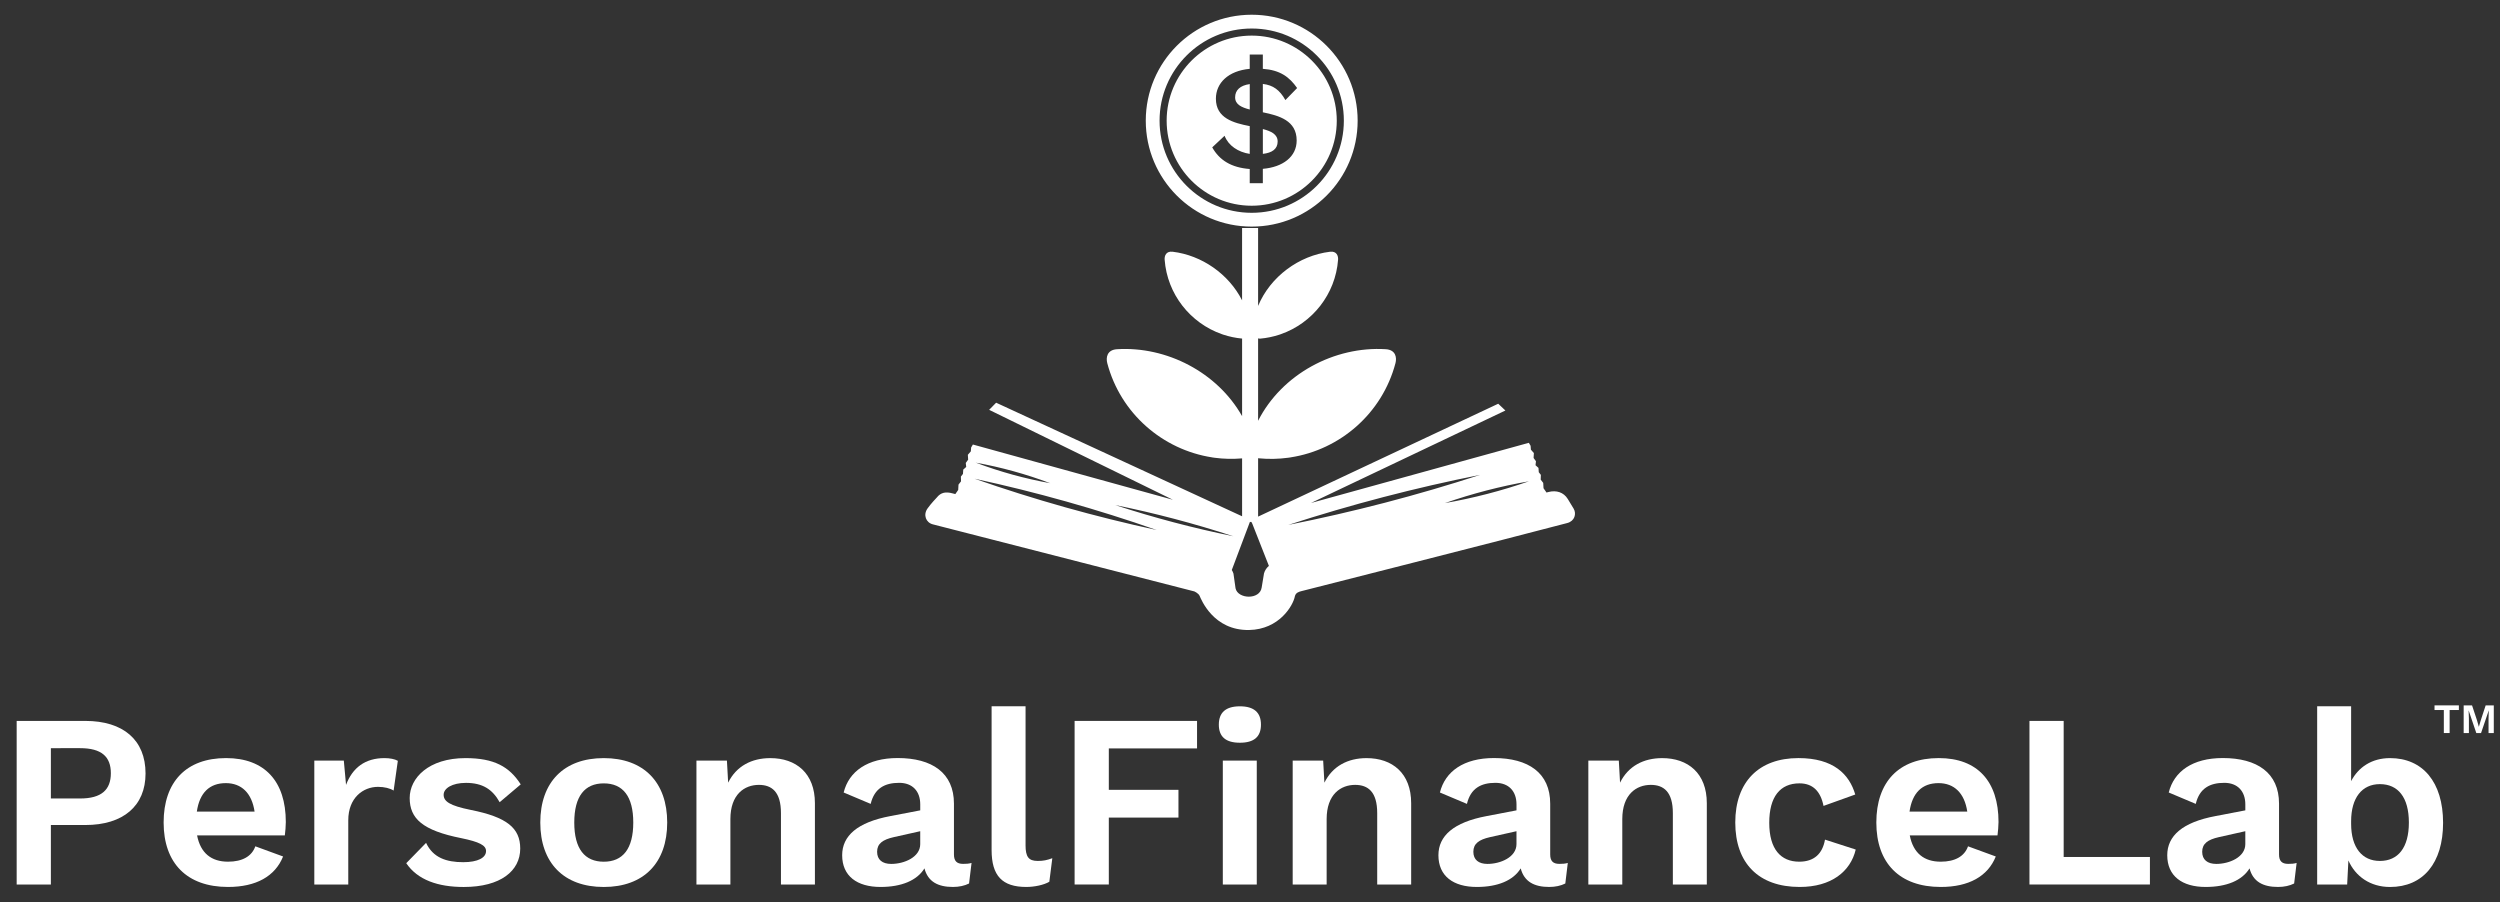 <?xml version="1.0" encoding="utf-8"?>
<!-- Generator: Adobe Illustrator 26.0.3, SVG Export Plug-In . SVG Version: 6.00 Build 0)  -->
<svg version="1.1" xmlns="http://www.w3.org/2000/svg" xmlns:xlink="http://www.w3.org/1999/xlink" x="0px" y="0px"
	 viewBox="0 0 1200 433.18" style="enable-background:new 0 0 1200 433.18;" xml:space="preserve">
<rect x="0" y="0" width="1200" height="433.18" fill="#333333" stroke="none"/>
<style type="text/css">
	.st0{display:none;}
	.st1{display:inline;}
	.st2{fill:#FFFFFF;}
	.st3{fill:#5F6DDF;}
	.st4{fill:#586BB2;}
	.st5{display:inline;fill:#5F6DDF;}
	.st6{display:inline;fill:#586BB2;}
</style>
<g id="Layer_2" class="st0">
</g>
<g id="HORIZONTAL_BLACK" class="st0">
	<g class="st1">
		<g id="BRAND_NAME">
			<g>
				<path d="M270.72,349.7c0,12.83-8.82,20.37-23.8,20.37h-13.61v23.51h-13.52v-64.64h27.13
					C261.91,328.93,270.72,336.47,270.72,349.7z M257.01,349.6c0-6.56-3.72-9.89-12.15-9.89h-11.56v19.88h11.56
					C253.29,359.59,257.01,356.16,257.01,349.6z"/>
				<path d="M325.76,374.18h-34.67c1.37,7.05,5.68,10.38,12.24,10.38c5.68,0,9.4-2.15,10.77-6.07l10.97,4.02
					c-3.13,7.84-10.68,12.05-21.74,12.05c-16.26,0-25.47-9.4-25.47-25.47c0-16.06,8.91-25.47,24.68-25.47
					c15.28,0,23.61,9.21,23.61,25.27C326.16,370.27,325.96,372.91,325.76,374.18z M290.99,364.78h22.82
					c-1.08-7.35-5.19-11.26-11.36-11.26C295.99,353.52,292.07,357.34,290.99,364.78z"/>
				<path d="M370.42,344.7l-1.66,11.75c-1.37-0.88-3.62-1.47-6.17-1.47c-5.88,0-11.75,4.31-11.75,13.22v25.37h-13.42V344.6h11.66
					l0.88,9.6c2.55-6.76,7.54-10.58,15.18-10.58C367.29,343.62,369.25,344.02,370.42,344.7z"/>
				<path d="M373.75,385.15l7.84-8.03c2.74,5.88,8.03,7.64,14.69,7.64c5.78,0,9.01-1.76,9.01-4.41c0-2.25-2.64-3.62-9.79-5.09
					c-15.28-3.04-20.37-7.74-20.37-15.87c0-7.93,7.54-15.77,22.04-15.77c11.26,0,17.34,3.33,21.84,10.38l-8.33,7.05
					c-2.84-5.09-6.76-7.64-13.32-7.64c-5.48,0-8.82,2.15-8.82,4.7c0,2.64,2.45,4.31,10.68,5.97c14.3,2.84,19.59,7.15,19.59,15.28
					c0,8.81-7.74,15.18-22.33,15.18C386.39,394.56,378.26,391.81,373.75,385.15z"/>
				<path d="M476.88,369.09c0,15.97-9.31,25.47-25.07,25.47c-15.77,0-25.07-9.5-25.07-25.47c0-15.96,9.31-25.47,25.07-25.47
					C467.58,343.62,476.88,353.12,476.88,369.09z M440.15,369.09c0,10.38,4.11,15.48,11.66,15.48c7.54,0,11.66-5.09,11.66-15.48
					c0-10.38-4.11-15.48-11.66-15.48C444.27,353.61,440.15,358.71,440.15,369.09z"/>
				<path d="M535.25,361.45v32.13h-13.42v-28.21c0-8.42-3.62-11.17-8.72-11.17c-5.68,0-11.26,3.72-11.26,13.52v25.86h-13.42V344.6
					h12.05l0.49,8.72c3.23-6.56,9.31-9.7,16.65-9.7C527.81,343.62,535.25,349.6,535.25,361.45z"/>
				<path d="M597.15,385.06l-0.98,8.13c-1.76,0.88-3.92,1.37-6.37,1.37c-5.88,0-9.89-2.06-11.26-7.35
					c-2.94,4.8-9.11,7.35-17.34,7.35c-9.3,0-15.18-4.31-15.18-12.54c0-7.64,5.97-13.03,19.1-15.48l11.75-2.25v-2.35
					c0-5.19-3.04-8.52-8.33-8.52c-5.68,0-9.79,2.15-11.26,8.33l-10.68-4.51c2.06-8.33,9.4-13.62,21.35-13.62
					c13.62,0,22.23,5.88,22.23,18.02v20.08c0,2.55,1.08,3.72,3.62,3.72C594.99,385.45,596.17,385.35,597.15,385.06z M576.87,377.61
					v-5.09l-10.48,2.35c-4.31,0.98-6.56,2.55-6.56,5.78c0,3.13,2.06,4.8,5.58,4.8C570.51,385.45,576.87,382.8,576.87,377.61z"/>
				<path d="M618.49,378c0,4.6,1.17,6.27,4.8,6.27c2.25,0,3.62-0.29,5.78-1.08l-1.17,9.31c-2.16,1.27-5.88,2.06-9.11,2.06
					c-9.5,0-13.71-4.41-13.71-14.59v-56.81h13.42V378z"/>
			</g>
			<g>
				<path d="M651.4,339.8v16.36h27.52v10.97H651.4v26.45h-13.52v-64.64h48.39v10.87H651.4z"/>
				<path d="M694.89,330.4c0-4.8,2.74-7.25,8.33-7.25c5.58,0,8.33,2.45,8.33,7.25s-2.74,7.15-8.33,7.15
					C697.63,337.55,694.89,335.2,694.89,330.4z M709.87,393.58h-13.42V344.6h13.42V393.58z"/>
				<path d="M770.89,361.45v32.13h-13.42v-28.21c0-8.42-3.62-11.17-8.72-11.17c-5.68,0-11.26,3.72-11.26,13.52v25.86h-13.42V344.6
					h12.05l0.49,8.72c3.23-6.56,9.31-9.7,16.65-9.7C763.44,343.62,770.89,349.6,770.89,361.45z"/>
				<path d="M832.79,385.06l-0.98,8.13c-1.76,0.88-3.92,1.37-6.37,1.37c-5.88,0-9.89-2.06-11.26-7.35
					c-2.94,4.8-9.11,7.35-17.34,7.35c-9.3,0-15.18-4.31-15.18-12.54c0-7.64,5.97-13.03,19.1-15.48l11.75-2.25v-2.35
					c0-5.19-3.04-8.52-8.33-8.52c-5.68,0-9.79,2.15-11.26,8.33l-10.68-4.51c2.06-8.33,9.4-13.62,21.35-13.62
					c13.62,0,22.23,5.88,22.23,18.02v20.08c0,2.55,1.08,3.72,3.62,3.72C830.63,385.45,831.81,385.35,832.79,385.06z M812.51,377.61
					v-5.09l-10.48,2.35c-4.31,0.98-6.56,2.55-6.56,5.78c0,3.13,2.06,4.8,5.58,4.8C806.14,385.45,812.51,382.8,812.51,377.61z"/>
				<path d="M887.73,361.45v32.13h-13.42v-28.21c0-8.42-3.62-11.17-8.72-11.17c-5.68,0-11.26,3.72-11.26,13.52v25.86h-13.42V344.6
					h12.05l0.49,8.72c3.23-6.56,9.31-9.7,16.65-9.7C880.28,343.62,887.73,349.6,887.73,361.45z"/>
				<path d="M946.39,358.02l-12.54,4.51c-1.17-5.88-4.31-8.91-9.5-8.91c-7.64,0-11.95,5.29-11.95,15.57
					c0,10.48,4.6,15.38,11.85,15.38c5.88,0,9.21-3.13,10.19-8.72l12.14,3.92c-2.06,8.72-9.7,14.79-22.14,14.79
					c-16.26,0-25.47-9.4-25.47-25.47c0-16.06,9.31-25.47,24.98-25.47C937.77,343.62,944.04,349.99,946.39,358.02z"/>
				<path d="M1002.61,374.18h-34.67c1.37,7.05,5.68,10.38,12.24,10.38c5.68,0,9.4-2.15,10.77-6.07l10.97,4.02
					c-3.13,7.84-10.68,12.05-21.75,12.05c-16.26,0-25.47-9.4-25.47-25.47c0-16.06,8.91-25.47,24.68-25.47
					c15.28,0,23.6,9.21,23.6,25.27C1003,370.27,1002.8,372.91,1002.61,374.18z M967.84,364.78h22.82
					c-1.08-7.35-5.19-11.26-11.36-11.26C972.83,353.52,968.91,357.34,967.84,364.78z"/>
			</g>
			<g>
				<path d="M1062.84,382.7v10.87h-47.6v-64.64h13.52v53.77H1062.84z"/>
				<path d="M1120.82,385.06l-0.98,8.13c-1.76,0.88-3.92,1.37-6.37,1.37c-5.88,0-9.89-2.06-11.26-7.35
					c-2.94,4.8-9.11,7.35-17.34,7.35c-9.3,0-15.18-4.31-15.18-12.54c0-7.64,5.97-13.03,19.1-15.48l11.75-2.25v-2.35
					c0-5.19-3.04-8.52-8.33-8.52c-5.68,0-9.79,2.15-11.26,8.33l-10.68-4.51c2.06-8.33,9.4-13.62,21.35-13.62
					c13.62,0,22.23,5.88,22.23,18.02v20.08c0,2.55,1.08,3.72,3.62,3.72C1118.66,385.45,1119.84,385.35,1120.82,385.06z
					 M1100.54,377.61v-5.09l-10.48,2.35c-4.31,0.98-6.56,2.55-6.56,5.78c0,3.13,2.06,4.8,5.58,4.8
					C1094.17,385.45,1100.54,382.8,1100.54,377.61z"/>
				<path d="M1178.7,369.19c0,15.97-7.93,25.37-20.96,25.37c-7.84,0-13.71-4.21-16.45-10.48l-0.49,9.5h-11.85v-70.42h13.42v29.58
					c2.84-5.48,8.13-9.11,15.38-9.11C1170.67,343.62,1178.7,353.12,1178.7,369.19z M1165.18,369.09c0-9.99-4.31-15.18-11.46-15.18
					c-7.05,0-11.36,5.39-11.36,14.69v0.98c0,9.5,4.41,14.69,11.36,14.69C1160.87,384.27,1165.18,379.08,1165.18,369.09z"/>
			</g>
			<g>
				<path d="M1184.95,324.63h-3.66v9.1H1179v-9.1h-3.68v-1.84h9.62V324.63z"/>
				<path d="M1198.72,333.72h-2.05v-5.7l0.1-3.2h-0.03l-3.03,8.9h-1.87l-3.01-8.9h-0.03l0.12,3.2v5.7h-2.07v-10.93h3.31l1.97,5.96
					l0.7,2.47h0.03l0.71-2.45l1.96-5.98h3.21V333.72z"/>
			</g>
		</g>
		<path d="M206.53,390.72c-0.89-1.51-1.32-2.17-1.86-3.07c-1.31-2.12-3.6-2.79-6.01-2.17l-0.66,0.17l-0.02-0.07l-0.9-1.29
			l-0.09-1.68l-0.79-1.02l0.05-1.49l-0.65-0.84l-0.09-1.35l-0.93-0.84l0.14-1.26l-0.75-1.02l0.09-1.54l-0.93-1.07l-0.09-1.21
			l-0.56-0.93l-61.04,16.86l-7.32,2.02l61-29.01l-2.25-2.13l-75.36,35.43v-18.34c0.07,0.01,0.13,0.04,0.2,0.04
			c3.13,0.3,6.22,0.23,9.22-0.17l0,0c0.09-0.01,0.17-0.03,0.26-0.04c0.17-0.02,0.35-0.05,0.52-0.07c0,0-0.01,0-0.01-0.01
			c15.56-2.4,28.76-13.82,32.91-29.57c0.45-1.72,0.12-4.17-3.04-4.37c-16.09-1.01-32.61,7.8-40.06,22.47v-25.87
			c0.21,0.04,0.42,0.1,0.64,0.09c2.08-0.18,4.1-0.61,6.02-1.24l0,0c0.05-0.02,0.11-0.04,0.16-0.06c0.11-0.04,0.22-0.07,0.33-0.11
			c0,0-0.01,0-0.01,0c9.9-3.47,17.15-12.55,17.95-23.37c0.09-1.18-0.43-2.75-2.53-2.49c-9.77,1.19-18.76,7.83-22.58,17.01v-24.47
			h-5.03v22.71c-4.18-8.27-12.64-14.14-21.78-15.25c-2.1-0.26-2.61,1.31-2.53,2.49c0.8,10.82,8.05,19.9,17.95,23.37
			c0,0-0.01,0-0.01,0c0.11,0.04,0.22,0.07,0.33,0.11c0.05,0.02,0.11,0.04,0.16,0.06l0,0c1.87,0.62,3.83,1.02,5.86,1.21v24.35
			c-7.79-13.78-23.72-21.98-39.26-21c-3.16,0.2-3.5,2.65-3.04,4.37c4.15,15.75,17.35,27.17,32.92,29.57c0,0-0.01,0-0.01,0.01
			c0.17,0.03,0.35,0.05,0.52,0.07c0.09,0.01,0.17,0.03,0.26,0.04l0,0c2.81,0.38,5.7,0.44,8.62,0.2v18.17l-77.18-35.65l-2.19,2.23
			l57.66,28.23l-1.72-0.48L18,370.57l-0.56,0.93l-0.09,1.21l-0.93,1.07l0.09,1.54l-0.75,1.02l0.14,1.26l-0.93,0.84l-0.09,1.35
			l-0.65,0.84l0.05,1.49l-0.79,1.02l-0.09,1.68l-0.9,1.29l0,0.01l-0.91-0.24c-2.05-0.55-3.61-0.34-4.92,1.33c0,0-1.77,1.82-2.9,3.43
			c-1.43,2.02-0.49,4.45,1.73,4.99l81.99,21.02c0,0,1.3,0.56,1.68,1.4c0.45,1.02,4.29,10.94,15.56,10.71
			c9.41-0.19,13.79-7.64,14.35-10.62c0.28-1.12,1.3-1.4,2.05-1.58c0.65-0.16,66.21-16.81,83.46-21.38
			C206.86,394.58,207.46,392.3,206.53,390.72z M42.27,382.71c-7.98-1.44-15.77-3.58-23.36-6.44
			C26.89,377.7,34.68,379.86,42.27,382.71z M18.51,381.3c19.37,4.18,38.48,9.57,57.19,16.11C56.33,393.22,37.22,387.85,18.51,381.3z
			 M62.61,389.56c12.56,2.55,24.94,5.83,37.12,9.8C87.17,396.8,74.79,393.54,62.61,389.56z M109.35,411.02l-0.73,4.43
			c-0.56,3.91-7.48,3.65-8.2,0.23l-0.65-4.61c-0.13-0.4-0.31-0.78-0.52-1.13l5.67-15.08h0.48l0.28,0.52l5.22,13.26
			C110.17,409.27,109.62,410.07,109.35,411.02z M116.98,395.8c19.74-6.41,39.85-11.67,60.21-15.71
			C157.45,386.51,137.34,391.75,116.98,395.8z M166.12,388.96c8.61-2.99,17.4-5.28,26.38-6.85
			C183.89,385.11,175.09,387.38,166.12,388.96z M104.88,265.44c-2.58-0.67-4.59-1.58-4.59-3.83c0-2.25,1.58-3.73,4.59-4.16V265.44z
			 M108.99,279.36l0-7.8c2.58,0.67,4.64,1.63,4.64,3.92C113.63,277.83,111.91,279.03,108.99,279.36z M105.5,302.19
			c18.36,0,33.24-14.88,33.24-33.24s-14.88-33.24-33.24-33.24s-33.24,14.88-33.24,33.24S87.14,302.19,105.5,302.19z M105.5,240.03
			c15.95,0,28.92,12.97,28.92,28.92c0,15.94-12.97,28.91-28.92,28.91c-15.94,0-28.91-12.97-28.91-28.91
			C76.58,253,89.55,240.03,105.5,240.03z M105.5,295.64c14.72,0,26.7-11.98,26.7-26.69c0-14.72-11.98-26.7-26.7-26.7
			s-26.69,11.98-26.69,26.7C78.8,283.66,90.78,295.64,105.5,295.64z M94.26,262.05c0-4.93,3.87-8.75,10.62-9.37v-4.5h4.11v4.5
			c5.4,0.38,8.32,2.54,10.76,6.03l-3.68,3.78c-1.77-3.16-3.83-4.69-7.08-5.07v8.9c5.12,1.05,10.62,2.58,10.62,8.85
			c0,5.12-4.35,8.37-10.62,8.9v4.5h-4.11v-4.45c-5.79-0.43-9.52-2.77-11.77-6.79l3.87-3.63c1.19,3.11,4.26,5.12,7.89,5.69v-8.7
			C99.76,269.65,94.26,268.17,94.26,262.05z"/>
	</g>
</g>
<g id="HORIZONTAL_WHITE" class="st0">
	<g class="st1">
		<g id="BRAND_NAME_00000090273359828947570410000016175100488306778502_">
			<g>
				<path class="st2" d="M270.72,349.7c0,12.83-8.82,20.37-23.8,20.37h-13.61v23.51h-13.52v-64.64h27.13
					C261.91,328.93,270.72,336.47,270.72,349.7z M257.01,349.6c0-6.56-3.72-9.89-12.15-9.89h-11.56v19.88h11.56
					C253.29,359.59,257.01,356.16,257.01,349.6z"/>
				<path class="st2" d="M325.76,374.18h-34.67c1.37,7.05,5.68,10.38,12.24,10.38c5.68,0,9.4-2.15,10.77-6.07l10.97,4.02
					c-3.13,7.84-10.68,12.05-21.74,12.05c-16.26,0-25.47-9.4-25.47-25.47c0-16.06,8.91-25.47,24.68-25.47
					c15.28,0,23.61,9.21,23.61,25.27C326.16,370.27,325.96,372.91,325.76,374.18z M290.99,364.78h22.82
					c-1.08-7.35-5.19-11.26-11.36-11.26C295.99,353.52,292.07,357.34,290.99,364.78z"/>
				<path class="st2" d="M370.42,344.7l-1.66,11.75c-1.37-0.88-3.62-1.47-6.17-1.47c-5.88,0-11.75,4.31-11.75,13.22v25.37h-13.42
					V344.6h11.66l0.88,9.6c2.55-6.76,7.54-10.58,15.18-10.58C367.29,343.62,369.25,344.02,370.42,344.7z"/>
				<path class="st2" d="M373.75,385.15l7.84-8.03c2.74,5.88,8.03,7.64,14.69,7.64c5.78,0,9.01-1.76,9.01-4.41
					c0-2.25-2.64-3.62-9.79-5.09c-15.28-3.04-20.37-7.74-20.37-15.87c0-7.93,7.54-15.77,22.04-15.77c11.26,0,17.34,3.33,21.84,10.38
					l-8.33,7.05c-2.84-5.09-6.76-7.64-13.32-7.64c-5.48,0-8.82,2.15-8.82,4.7c0,2.64,2.45,4.31,10.68,5.97
					c14.3,2.84,19.59,7.15,19.59,15.28c0,8.81-7.74,15.18-22.33,15.18C386.39,394.56,378.26,391.81,373.75,385.15z"/>
				<path class="st2" d="M476.88,369.09c0,15.97-9.31,25.47-25.07,25.47c-15.77,0-25.07-9.5-25.07-25.47
					c0-15.96,9.31-25.47,25.07-25.47C467.58,343.62,476.88,353.12,476.88,369.09z M440.15,369.09c0,10.38,4.11,15.48,11.66,15.48
					c7.54,0,11.66-5.09,11.66-15.48c0-10.38-4.11-15.48-11.66-15.48C444.27,353.61,440.15,358.71,440.15,369.09z"/>
				<path class="st2" d="M535.25,361.45v32.13h-13.42v-28.21c0-8.42-3.62-11.17-8.72-11.17c-5.68,0-11.26,3.72-11.26,13.52v25.86
					h-13.42V344.6h12.05l0.49,8.72c3.23-6.56,9.31-9.7,16.65-9.7C527.81,343.62,535.25,349.6,535.25,361.45z"/>
				<path class="st2" d="M597.15,385.06l-0.98,8.13c-1.76,0.88-3.92,1.37-6.37,1.37c-5.88,0-9.89-2.06-11.26-7.35
					c-2.94,4.8-9.11,7.35-17.34,7.35c-9.3,0-15.18-4.31-15.18-12.54c0-7.64,5.97-13.03,19.1-15.48l11.75-2.25v-2.35
					c0-5.19-3.04-8.52-8.33-8.52c-5.68,0-9.79,2.15-11.26,8.33l-10.68-4.51c2.06-8.33,9.4-13.62,21.35-13.62
					c13.62,0,22.23,5.88,22.23,18.02v20.08c0,2.55,1.08,3.72,3.62,3.72C594.99,385.45,596.17,385.35,597.15,385.06z M576.87,377.61
					v-5.09l-10.48,2.35c-4.31,0.98-6.56,2.55-6.56,5.78c0,3.13,2.06,4.8,5.58,4.8C570.51,385.45,576.87,382.8,576.87,377.61z"/>
				<path class="st2" d="M618.49,378c0,4.6,1.17,6.27,4.8,6.27c2.25,0,3.62-0.29,5.78-1.08l-1.17,9.31
					c-2.16,1.27-5.88,2.06-9.11,2.06c-9.5,0-13.71-4.41-13.71-14.59v-56.81h13.42V378z"/>
			</g>
			<g>
				<path class="st2" d="M651.4,339.8v16.36h27.52v10.97H651.4v26.45h-13.52v-64.64h48.39v10.87H651.4z"/>
				<path class="st2" d="M694.89,330.4c0-4.8,2.74-7.25,8.33-7.25c5.58,0,8.33,2.45,8.33,7.25s-2.74,7.15-8.33,7.15
					C697.63,337.55,694.89,335.2,694.89,330.4z M709.87,393.58h-13.42V344.6h13.42V393.58z"/>
				<path class="st2" d="M770.89,361.45v32.13h-13.42v-28.21c0-8.42-3.62-11.17-8.72-11.17c-5.68,0-11.26,3.72-11.26,13.52v25.86
					h-13.42V344.6h12.05l0.49,8.72c3.23-6.56,9.31-9.7,16.65-9.7C763.44,343.62,770.89,349.6,770.89,361.45z"/>
				<path class="st2" d="M832.79,385.06l-0.98,8.13c-1.76,0.88-3.92,1.37-6.37,1.37c-5.88,0-9.89-2.06-11.26-7.35
					c-2.94,4.8-9.11,7.35-17.34,7.35c-9.3,0-15.18-4.31-15.18-12.54c0-7.64,5.97-13.03,19.1-15.48l11.75-2.25v-2.35
					c0-5.19-3.04-8.52-8.33-8.52c-5.68,0-9.79,2.15-11.26,8.33l-10.68-4.51c2.06-8.33,9.4-13.62,21.35-13.62
					c13.62,0,22.23,5.88,22.23,18.02v20.08c0,2.55,1.08,3.72,3.62,3.72C830.63,385.45,831.81,385.35,832.79,385.06z M812.51,377.61
					v-5.09l-10.48,2.35c-4.31,0.98-6.56,2.55-6.56,5.78c0,3.13,2.06,4.8,5.58,4.8C806.14,385.45,812.51,382.8,812.51,377.61z"/>
				<path class="st2" d="M887.73,361.45v32.13h-13.42v-28.21c0-8.42-3.62-11.17-8.72-11.17c-5.68,0-11.26,3.72-11.26,13.52v25.86
					h-13.42V344.6h12.05l0.49,8.72c3.23-6.56,9.31-9.7,16.65-9.7C880.28,343.62,887.73,349.6,887.73,361.45z"/>
				<path class="st2" d="M946.39,358.02l-12.54,4.51c-1.17-5.88-4.31-8.91-9.5-8.91c-7.64,0-11.95,5.29-11.95,15.57
					c0,10.48,4.6,15.38,11.85,15.38c5.88,0,9.21-3.13,10.19-8.72l12.14,3.92c-2.06,8.72-9.7,14.79-22.14,14.79
					c-16.26,0-25.47-9.4-25.47-25.47c0-16.06,9.31-25.47,24.98-25.47C937.77,343.62,944.04,349.99,946.39,358.02z"/>
				<path class="st2" d="M1002.61,374.18h-34.67c1.37,7.05,5.68,10.38,12.24,10.38c5.68,0,9.4-2.15,10.77-6.07l10.97,4.02
					c-3.13,7.84-10.68,12.05-21.75,12.05c-16.26,0-25.47-9.4-25.47-25.47c0-16.06,8.91-25.47,24.68-25.47
					c15.28,0,23.6,9.21,23.6,25.27C1003,370.27,1002.8,372.91,1002.61,374.18z M967.84,364.78h22.82
					c-1.08-7.35-5.19-11.26-11.36-11.26C972.83,353.52,968.91,357.34,967.84,364.78z"/>
			</g>
			<g>
				<path class="st2" d="M1062.84,382.7v10.87h-47.6v-64.64h13.52v53.77H1062.84z"/>
				<path class="st2" d="M1120.82,385.06l-0.98,8.13c-1.76,0.88-3.92,1.37-6.37,1.37c-5.88,0-9.89-2.06-11.26-7.35
					c-2.94,4.8-9.11,7.35-17.34,7.35c-9.3,0-15.18-4.31-15.18-12.54c0-7.64,5.97-13.03,19.1-15.48l11.75-2.25v-2.35
					c0-5.19-3.04-8.52-8.33-8.52c-5.68,0-9.79,2.15-11.26,8.33l-10.68-4.51c2.06-8.33,9.4-13.62,21.35-13.62
					c13.62,0,22.23,5.88,22.23,18.02v20.08c0,2.55,1.08,3.72,3.62,3.72C1118.66,385.45,1119.84,385.35,1120.82,385.06z
					 M1100.54,377.61v-5.09l-10.48,2.35c-4.31,0.98-6.56,2.55-6.56,5.78c0,3.13,2.06,4.8,5.58,4.8
					C1094.17,385.45,1100.54,382.8,1100.54,377.61z"/>
				<path class="st2" d="M1178.7,369.19c0,15.97-7.93,25.37-20.96,25.37c-7.84,0-13.71-4.21-16.45-10.48l-0.49,9.5h-11.85v-70.42
					h13.42v29.58c2.84-5.48,8.13-9.11,15.38-9.11C1170.67,343.62,1178.7,353.12,1178.7,369.19z M1165.18,369.09
					c0-9.99-4.31-15.18-11.46-15.18c-7.05,0-11.36,5.39-11.36,14.69v0.98c0,9.5,4.41,14.69,11.36,14.69
					C1160.87,384.27,1165.18,379.08,1165.18,369.09z"/>
			</g>
			<g>
				<path class="st2" d="M1184.95,324.63h-3.66v9.1H1179v-9.1h-3.68v-1.84h9.62V324.63z"/>
				<path class="st2" d="M1198.72,333.72h-2.05v-5.7l0.1-3.2h-0.03l-3.03,8.9h-1.87l-3.01-8.9h-0.03l0.12,3.2v5.7h-2.07v-10.93h3.31
					l1.97,5.96l0.7,2.47h0.03l0.71-2.45l1.96-5.98h3.21V333.72z"/>
			</g>
		</g>
		<path class="st2" d="M206.53,390.72c-0.89-1.51-1.32-2.17-1.86-3.07c-1.31-2.12-3.6-2.79-6.01-2.17l-0.66,0.17l-0.02-0.07
			l-0.9-1.29l-0.09-1.68l-0.79-1.02l0.05-1.49l-0.65-0.84l-0.09-1.35l-0.93-0.84l0.14-1.26l-0.75-1.02l0.09-1.54l-0.93-1.07
			l-0.09-1.21l-0.56-0.93l-61.04,16.86l-7.32,2.02l61-29.01l-2.25-2.13l-75.36,35.43v-18.34c0.07,0.01,0.13,0.04,0.2,0.04
			c3.13,0.3,6.22,0.23,9.22-0.17l0,0c0.09-0.01,0.17-0.03,0.26-0.04c0.17-0.02,0.35-0.05,0.52-0.07c0,0-0.01,0-0.01-0.01
			c15.56-2.4,28.76-13.82,32.91-29.57c0.45-1.72,0.12-4.17-3.04-4.37c-16.09-1.01-32.61,7.8-40.06,22.47v-25.87
			c0.21,0.04,0.42,0.1,0.64,0.09c2.08-0.18,4.1-0.61,6.02-1.24l0,0c0.05-0.02,0.11-0.04,0.16-0.06c0.11-0.04,0.22-0.07,0.33-0.11
			c0,0-0.01,0-0.01,0c9.9-3.47,17.15-12.55,17.95-23.37c0.09-1.18-0.43-2.75-2.53-2.49c-9.77,1.19-18.76,7.83-22.58,17.01v-24.47
			h-5.03v22.71c-4.18-8.27-12.64-14.14-21.78-15.25c-2.1-0.26-2.61,1.31-2.53,2.49c0.8,10.82,8.05,19.9,17.95,23.37
			c0,0-0.01,0-0.01,0c0.11,0.04,0.22,0.07,0.33,0.11c0.05,0.02,0.11,0.04,0.16,0.06l0,0c1.87,0.62,3.83,1.02,5.86,1.21v24.35
			c-7.79-13.78-23.72-21.98-39.26-21c-3.16,0.2-3.5,2.65-3.04,4.37c4.15,15.75,17.35,27.17,32.92,29.57c0,0-0.01,0-0.01,0.01
			c0.17,0.03,0.35,0.05,0.52,0.07c0.09,0.01,0.17,0.03,0.26,0.04l0,0c2.81,0.38,5.7,0.44,8.62,0.2v18.17l-77.18-35.65l-2.19,2.23
			l57.66,28.23l-1.72-0.48L18,370.57l-0.56,0.93l-0.09,1.21l-0.93,1.07l0.09,1.54l-0.75,1.02l0.14,1.26l-0.93,0.84l-0.09,1.35
			l-0.65,0.84l0.05,1.49l-0.79,1.02l-0.09,1.68l-0.9,1.29l0,0.01l-0.91-0.24c-2.05-0.55-3.61-0.34-4.92,1.33c0,0-1.77,1.82-2.9,3.43
			c-1.43,2.02-0.49,4.45,1.73,4.99l81.99,21.02c0,0,1.3,0.56,1.68,1.4c0.45,1.02,4.29,10.94,15.56,10.71
			c9.41-0.19,13.79-7.64,14.35-10.62c0.28-1.12,1.3-1.4,2.05-1.58c0.65-0.16,66.21-16.81,83.46-21.38
			C206.86,394.58,207.46,392.3,206.53,390.72z M42.27,382.71c-7.98-1.44-15.77-3.58-23.36-6.44
			C26.89,377.7,34.68,379.86,42.27,382.71z M18.51,381.3c19.37,4.18,38.48,9.57,57.19,16.11C56.33,393.22,37.22,387.85,18.51,381.3z
			 M62.61,389.56c12.56,2.55,24.94,5.83,37.12,9.8C87.17,396.8,74.79,393.54,62.61,389.56z M109.35,411.02l-0.73,4.43
			c-0.56,3.91-7.48,3.65-8.2,0.23l-0.65-4.61c-0.13-0.4-0.31-0.78-0.52-1.13l5.67-15.08h0.48l0.28,0.52l5.22,13.26
			C110.17,409.27,109.62,410.07,109.35,411.02z M116.98,395.8c19.74-6.41,39.85-11.67,60.21-15.71
			C157.45,386.51,137.34,391.75,116.98,395.8z M166.12,388.96c8.61-2.99,17.4-5.28,26.38-6.85
			C183.89,385.11,175.09,387.38,166.12,388.96z M104.88,265.44c-2.58-0.67-4.59-1.58-4.59-3.83c0-2.25,1.58-3.73,4.59-4.16V265.44z
			 M108.99,279.36l0-7.8c2.58,0.67,4.64,1.63,4.64,3.92C113.63,277.83,111.91,279.03,108.99,279.36z M105.5,302.19
			c18.36,0,33.24-14.88,33.24-33.24s-14.88-33.24-33.24-33.24s-33.24,14.88-33.24,33.24S87.14,302.19,105.5,302.19z M105.5,240.03
			c15.95,0,28.92,12.97,28.92,28.92c0,15.94-12.97,28.91-28.92,28.91c-15.94,0-28.91-12.97-28.91-28.91
			C76.58,253,89.55,240.03,105.5,240.03z M105.5,295.64c14.72,0,26.7-11.98,26.7-26.69c0-14.72-11.98-26.7-26.7-26.7
			s-26.69,11.98-26.69,26.7C78.8,283.66,90.78,295.64,105.5,295.64z M94.26,262.05c0-4.93,3.87-8.75,10.62-9.37v-4.5h4.11v4.5
			c5.4,0.38,8.32,2.54,10.76,6.03l-3.68,3.78c-1.77-3.16-3.83-4.69-7.08-5.07v8.9c5.12,1.05,10.62,2.58,10.62,8.85
			c0,5.12-4.35,8.37-10.62,8.9v4.5h-4.11v-4.45c-5.79-0.43-9.52-2.77-11.77-6.79l3.87-3.63c1.19,3.11,4.26,5.12,7.89,5.69v-8.7
			C99.76,269.65,94.26,268.17,94.26,262.05z"/>
	</g>
</g>
<g id="HORIZONTAL_PFIN_PURPLE" class="st0">
	<g class="st1">
		<g id="BRAND_NAME_00000015356901216604815210000013008393571000515233_">
			<g>
				<path class="st3" d="M270.72,349.7c0,12.83-8.82,20.37-23.8,20.37h-13.61v23.51h-13.52v-64.64h27.13
					C261.91,328.93,270.72,336.47,270.72,349.7z M257.01,349.6c0-6.56-3.72-9.89-12.15-9.89h-11.56v19.88h11.56
					C253.29,359.59,257.01,356.16,257.01,349.6z"/>
				<path class="st3" d="M325.76,374.18h-34.67c1.37,7.05,5.68,10.38,12.24,10.38c5.68,0,9.4-2.15,10.77-6.07l10.97,4.02
					c-3.13,7.84-10.68,12.05-21.74,12.05c-16.26,0-25.47-9.4-25.47-25.47c0-16.06,8.91-25.47,24.68-25.47
					c15.28,0,23.61,9.21,23.61,25.27C326.16,370.27,325.96,372.91,325.76,374.18z M290.99,364.78h22.82
					c-1.08-7.35-5.19-11.26-11.36-11.26C295.99,353.52,292.07,357.34,290.99,364.78z"/>
				<path class="st3" d="M370.42,344.7l-1.66,11.75c-1.37-0.88-3.62-1.47-6.17-1.47c-5.88,0-11.75,4.31-11.75,13.22v25.37h-13.42
					V344.6h11.66l0.88,9.6c2.55-6.76,7.54-10.58,15.18-10.58C367.29,343.62,369.25,344.02,370.42,344.7z"/>
				<path class="st3" d="M373.75,385.15l7.84-8.03c2.74,5.88,8.03,7.64,14.69,7.64c5.78,0,9.01-1.76,9.01-4.41
					c0-2.25-2.64-3.62-9.79-5.09c-15.28-3.04-20.37-7.74-20.37-15.87c0-7.93,7.54-15.77,22.04-15.77c11.26,0,17.34,3.33,21.84,10.38
					l-8.33,7.05c-2.84-5.09-6.76-7.64-13.32-7.64c-5.48,0-8.82,2.15-8.82,4.7c0,2.64,2.45,4.31,10.68,5.97
					c14.3,2.84,19.59,7.15,19.59,15.28c0,8.81-7.74,15.18-22.33,15.18C386.39,394.56,378.26,391.81,373.75,385.15z"/>
				<path class="st3" d="M476.88,369.09c0,15.97-9.31,25.47-25.07,25.47c-15.77,0-25.07-9.5-25.07-25.47
					c0-15.96,9.31-25.47,25.07-25.47C467.58,343.62,476.88,353.12,476.88,369.09z M440.15,369.09c0,10.38,4.11,15.48,11.66,15.48
					c7.54,0,11.66-5.09,11.66-15.48c0-10.38-4.11-15.48-11.66-15.48C444.27,353.61,440.15,358.71,440.15,369.09z"/>
				<path class="st3" d="M535.25,361.45v32.13h-13.42v-28.21c0-8.42-3.62-11.17-8.72-11.17c-5.68,0-11.26,3.72-11.26,13.52v25.86
					h-13.42V344.6h12.05l0.49,8.72c3.23-6.56,9.31-9.7,16.65-9.7C527.81,343.62,535.25,349.6,535.25,361.45z"/>
				<path class="st3" d="M597.15,385.06l-0.98,8.13c-1.76,0.88-3.92,1.37-6.37,1.37c-5.88,0-9.89-2.06-11.26-7.35
					c-2.94,4.8-9.11,7.35-17.34,7.35c-9.3,0-15.18-4.31-15.18-12.54c0-7.64,5.97-13.03,19.1-15.48l11.75-2.25v-2.35
					c0-5.19-3.04-8.52-8.33-8.52c-5.68,0-9.79,2.15-11.26,8.33l-10.68-4.51c2.06-8.33,9.4-13.62,21.35-13.62
					c13.62,0,22.23,5.88,22.23,18.02v20.08c0,2.55,1.08,3.72,3.62,3.72C594.99,385.45,596.17,385.35,597.15,385.06z M576.87,377.61
					v-5.09l-10.48,2.35c-4.31,0.98-6.56,2.55-6.56,5.78c0,3.13,2.06,4.8,5.58,4.8C570.51,385.45,576.87,382.8,576.87,377.61z"/>
				<path class="st3" d="M618.49,378c0,4.6,1.17,6.27,4.8,6.27c2.25,0,3.62-0.29,5.78-1.08l-1.17,9.31
					c-2.16,1.27-5.88,2.06-9.11,2.06c-9.5,0-13.71-4.41-13.71-14.59v-56.81h13.42V378z"/>
			</g>
			<g>
				<path class="st3" d="M651.4,339.8v16.36h27.52v10.97H651.4v26.45h-13.52v-64.64h48.39v10.87H651.4z"/>
				<path class="st3" d="M694.89,330.4c0-4.8,2.74-7.25,8.33-7.25c5.58,0,8.33,2.45,8.33,7.25s-2.74,7.15-8.33,7.15
					C697.63,337.55,694.89,335.2,694.89,330.4z M709.87,393.58h-13.42V344.6h13.42V393.58z"/>
				<path class="st3" d="M770.89,361.45v32.13h-13.42v-28.21c0-8.42-3.62-11.17-8.72-11.17c-5.68,0-11.26,3.72-11.26,13.52v25.86
					h-13.42V344.6h12.05l0.49,8.72c3.23-6.56,9.31-9.7,16.65-9.7C763.44,343.62,770.89,349.6,770.89,361.45z"/>
				<path class="st3" d="M832.79,385.06l-0.98,8.13c-1.76,0.88-3.92,1.37-6.37,1.37c-5.88,0-9.89-2.06-11.26-7.35
					c-2.94,4.8-9.11,7.35-17.34,7.35c-9.3,0-15.18-4.31-15.18-12.54c0-7.64,5.97-13.03,19.1-15.48l11.75-2.25v-2.35
					c0-5.19-3.04-8.52-8.33-8.52c-5.68,0-9.79,2.15-11.26,8.33l-10.68-4.51c2.06-8.33,9.4-13.62,21.35-13.62
					c13.62,0,22.23,5.88,22.23,18.02v20.08c0,2.55,1.08,3.72,3.62,3.72C830.63,385.45,831.81,385.35,832.79,385.06z M812.51,377.61
					v-5.09l-10.48,2.35c-4.31,0.98-6.56,2.55-6.56,5.78c0,3.13,2.06,4.8,5.58,4.8C806.14,385.45,812.51,382.8,812.51,377.61z"/>
				<path class="st3" d="M887.73,361.45v32.13h-13.42v-28.21c0-8.42-3.62-11.17-8.72-11.17c-5.68,0-11.26,3.72-11.26,13.52v25.86
					h-13.42V344.6h12.05l0.49,8.72c3.23-6.56,9.31-9.7,16.65-9.7C880.28,343.62,887.73,349.6,887.73,361.45z"/>
				<path class="st3" d="M946.39,358.02l-12.54,4.51c-1.17-5.88-4.31-8.91-9.5-8.91c-7.64,0-11.95,5.29-11.95,15.57
					c0,10.48,4.6,15.38,11.85,15.38c5.88,0,9.21-3.13,10.19-8.72l12.14,3.92c-2.06,8.72-9.7,14.79-22.14,14.79
					c-16.26,0-25.47-9.4-25.47-25.47c0-16.06,9.31-25.47,24.98-25.47C937.77,343.62,944.04,349.99,946.39,358.02z"/>
				<path class="st3" d="M1002.61,374.18h-34.67c1.37,7.05,5.68,10.38,12.24,10.38c5.68,0,9.4-2.15,10.77-6.07l10.97,4.02
					c-3.13,7.84-10.68,12.05-21.75,12.05c-16.26,0-25.47-9.4-25.47-25.47c0-16.06,8.91-25.47,24.68-25.47
					c15.28,0,23.6,9.21,23.6,25.27C1003,370.27,1002.8,372.91,1002.61,374.18z M967.84,364.78h22.82
					c-1.08-7.35-5.19-11.26-11.36-11.26C972.83,353.52,968.91,357.34,967.84,364.78z"/>
			</g>
			<g>
				<path class="st3" d="M1062.84,382.7v10.87h-47.6v-64.64h13.52v53.77H1062.84z"/>
				<path class="st3" d="M1120.82,385.06l-0.98,8.13c-1.76,0.88-3.92,1.37-6.37,1.37c-5.88,0-9.89-2.06-11.26-7.35
					c-2.94,4.8-9.11,7.35-17.34,7.35c-9.3,0-15.18-4.31-15.18-12.54c0-7.64,5.97-13.03,19.1-15.48l11.75-2.25v-2.35
					c0-5.19-3.04-8.52-8.33-8.52c-5.68,0-9.79,2.15-11.26,8.33l-10.68-4.51c2.06-8.33,9.4-13.62,21.35-13.62
					c13.62,0,22.23,5.88,22.23,18.02v20.08c0,2.55,1.08,3.72,3.62,3.72C1118.66,385.45,1119.84,385.35,1120.82,385.06z
					 M1100.54,377.61v-5.09l-10.48,2.35c-4.31,0.98-6.56,2.55-6.56,5.78c0,3.13,2.06,4.8,5.58,4.8
					C1094.17,385.45,1100.54,382.8,1100.54,377.61z"/>
				<path class="st3" d="M1178.7,369.19c0,15.97-7.93,25.37-20.96,25.37c-7.84,0-13.71-4.21-16.45-10.48l-0.49,9.5h-11.85v-70.42
					h13.42v29.58c2.84-5.48,8.13-9.11,15.38-9.11C1170.67,343.62,1178.7,353.12,1178.7,369.19z M1165.18,369.09
					c0-9.99-4.31-15.18-11.46-15.18c-7.05,0-11.36,5.39-11.36,14.69v0.98c0,9.5,4.41,14.69,11.36,14.69
					C1160.87,384.27,1165.18,379.08,1165.18,369.09z"/>
			</g>
			<g>
				<path class="st3" d="M1184.95,324.63h-3.66v9.1H1179v-9.1h-3.68v-1.84h9.62V324.63z"/>
				<path class="st3" d="M1198.72,333.72h-2.05v-5.7l0.1-3.2h-0.03l-3.03,8.9h-1.87l-3.01-8.9h-0.03l0.12,3.2v5.7h-2.07v-10.93h3.31
					l1.97,5.96l0.7,2.47h0.03l0.71-2.45l1.96-5.98h3.21V333.72z"/>
			</g>
		</g>
		<path class="st3" d="M206.53,390.72c-0.89-1.51-1.32-2.17-1.86-3.07c-1.31-2.12-3.6-2.79-6.01-2.17l-0.66,0.17l-0.02-0.07
			l-0.9-1.29l-0.09-1.68l-0.79-1.02l0.05-1.49l-0.65-0.84l-0.09-1.35l-0.93-0.84l0.14-1.26l-0.75-1.02l0.09-1.54l-0.93-1.07
			l-0.09-1.21l-0.56-0.93l-61.04,16.86l-7.32,2.02l61-29.01l-2.25-2.13l-75.36,35.43v-18.34c0.07,0.01,0.13,0.04,0.2,0.04
			c3.13,0.3,6.22,0.23,9.22-0.17l0,0c0.09-0.01,0.17-0.03,0.26-0.04c0.17-0.02,0.35-0.05,0.52-0.07c0,0-0.01,0-0.01-0.01
			c15.56-2.4,28.76-13.82,32.91-29.57c0.45-1.72,0.12-4.17-3.04-4.37c-16.09-1.01-32.61,7.8-40.06,22.47v-25.87
			c0.21,0.04,0.42,0.1,0.64,0.09c2.08-0.18,4.1-0.61,6.02-1.24l0,0c0.05-0.02,0.11-0.04,0.16-0.06c0.11-0.04,0.22-0.07,0.33-0.11
			c0,0-0.01,0-0.01,0c9.9-3.47,17.15-12.55,17.95-23.37c0.09-1.18-0.43-2.75-2.53-2.49c-9.77,1.19-18.76,7.83-22.58,17.01v-24.47
			h-5.03v22.71c-4.18-8.27-12.64-14.14-21.78-15.25c-2.1-0.26-2.61,1.31-2.53,2.49c0.8,10.82,8.05,19.9,17.95,23.37
			c0,0-0.01,0-0.01,0c0.11,0.04,0.22,0.07,0.33,0.11c0.05,0.02,0.11,0.04,0.16,0.06l0,0c1.87,0.62,3.83,1.02,5.86,1.21v24.35
			c-7.79-13.78-23.72-21.98-39.26-21c-3.16,0.2-3.5,2.65-3.04,4.37c4.15,15.75,17.35,27.17,32.92,29.57c0,0-0.01,0-0.01,0.01
			c0.17,0.03,0.35,0.05,0.52,0.07c0.09,0.01,0.17,0.03,0.26,0.04l0,0c2.81,0.38,5.7,0.44,8.62,0.2v18.17l-77.18-35.65l-2.19,2.23
			l57.66,28.23l-1.72-0.48L18,370.57l-0.56,0.93l-0.09,1.21l-0.93,1.07l0.09,1.54l-0.75,1.02l0.14,1.26l-0.93,0.84l-0.09,1.35
			l-0.65,0.84l0.05,1.49l-0.79,1.02l-0.09,1.68l-0.9,1.29l0,0.01l-0.91-0.24c-2.05-0.55-3.61-0.34-4.92,1.33c0,0-1.77,1.82-2.9,3.43
			c-1.43,2.02-0.49,4.45,1.73,4.99l81.99,21.02c0,0,1.3,0.56,1.68,1.4c0.45,1.02,4.29,10.94,15.56,10.71
			c9.41-0.19,13.79-7.64,14.35-10.62c0.28-1.12,1.3-1.4,2.05-1.58c0.65-0.16,66.21-16.81,83.46-21.38
			C206.86,394.58,207.46,392.3,206.53,390.72z M42.27,382.71c-7.98-1.44-15.77-3.58-23.36-6.44
			C26.89,377.7,34.68,379.86,42.27,382.71z M18.51,381.3c19.37,4.18,38.48,9.57,57.19,16.11C56.33,393.22,37.22,387.85,18.51,381.3z
			 M62.61,389.56c12.56,2.55,24.94,5.83,37.12,9.8C87.17,396.8,74.79,393.54,62.61,389.56z M109.35,411.02l-0.73,4.43
			c-0.56,3.91-7.48,3.65-8.2,0.23l-0.65-4.61c-0.13-0.4-0.31-0.78-0.52-1.13l5.67-15.08h0.48l0.28,0.52l5.22,13.26
			C110.17,409.27,109.62,410.07,109.35,411.02z M116.98,395.8c19.74-6.41,39.85-11.67,60.21-15.71
			C157.45,386.51,137.34,391.75,116.98,395.8z M166.12,388.96c8.61-2.99,17.4-5.28,26.38-6.85
			C183.89,385.11,175.09,387.38,166.12,388.96z M104.88,265.44c-2.58-0.67-4.59-1.58-4.59-3.83c0-2.25,1.58-3.73,4.59-4.16V265.44z
			 M108.99,279.36l0-7.8c2.58,0.67,4.64,1.63,4.64,3.92C113.63,277.83,111.91,279.03,108.99,279.36z M105.5,302.19
			c18.36,0,33.24-14.88,33.24-33.24s-14.88-33.24-33.24-33.24s-33.24,14.88-33.24,33.24S87.14,302.19,105.5,302.19z M105.5,240.03
			c15.95,0,28.92,12.97,28.92,28.92c0,15.94-12.97,28.91-28.92,28.91c-15.94,0-28.91-12.97-28.91-28.91
			C76.58,253,89.55,240.03,105.5,240.03z M105.5,295.64c14.72,0,26.7-11.98,26.7-26.69c0-14.72-11.98-26.7-26.7-26.7
			s-26.69,11.98-26.69,26.7C78.8,283.66,90.78,295.64,105.5,295.64z M94.26,262.05c0-4.93,3.87-8.75,10.62-9.37v-4.5h4.11v4.5
			c5.4,0.38,8.32,2.54,10.76,6.03l-3.68,3.78c-1.77-3.16-3.83-4.69-7.08-5.07v8.9c5.12,1.05,10.62,2.58,10.62,8.85
			c0,5.12-4.35,8.37-10.62,8.9v4.5h-4.11v-4.45c-5.79-0.43-9.52-2.77-11.77-6.79l3.87-3.63c1.19,3.11,4.26,5.12,7.89,5.69v-8.7
			C99.76,269.65,94.26,268.17,94.26,262.05z"/>
	</g>
</g>
<g id="HORIZONTAL_PFIN_PURPLE_PRINT" class="st0">
	<g class="st1">
		<g id="BRAND_NAME_00000123433732290159649230000010995165679756152996_">
			<g>
				<path class="st4" d="M270.72,349.7c0,12.83-8.82,20.37-23.8,20.37h-13.61v23.51h-13.52v-64.64h27.13
					C261.91,328.93,270.72,336.47,270.72,349.7z M257.01,349.6c0-6.56-3.72-9.89-12.15-9.89h-11.56v19.88h11.56
					C253.29,359.59,257.01,356.16,257.01,349.6z"/>
				<path class="st4" d="M325.76,374.18h-34.67c1.37,7.05,5.68,10.38,12.24,10.38c5.68,0,9.4-2.15,10.77-6.07l10.97,4.02
					c-3.13,7.84-10.68,12.05-21.74,12.05c-16.26,0-25.47-9.4-25.47-25.47c0-16.06,8.91-25.47,24.68-25.47
					c15.28,0,23.61,9.21,23.61,25.27C326.16,370.27,325.96,372.91,325.76,374.18z M290.99,364.78h22.82
					c-1.08-7.35-5.19-11.26-11.36-11.26C295.99,353.52,292.07,357.34,290.99,364.78z"/>
				<path class="st4" d="M370.42,344.7l-1.66,11.75c-1.37-0.88-3.62-1.47-6.17-1.47c-5.88,0-11.75,4.31-11.75,13.22v25.37h-13.42
					V344.6h11.66l0.88,9.6c2.55-6.76,7.54-10.58,15.18-10.58C367.29,343.62,369.25,344.02,370.42,344.7z"/>
				<path class="st4" d="M373.75,385.15l7.84-8.03c2.74,5.88,8.03,7.64,14.69,7.64c5.78,0,9.01-1.76,9.01-4.41
					c0-2.25-2.64-3.62-9.79-5.09c-15.28-3.04-20.37-7.74-20.37-15.87c0-7.93,7.54-15.77,22.04-15.77c11.26,0,17.34,3.33,21.84,10.38
					l-8.33,7.05c-2.84-5.09-6.76-7.64-13.32-7.64c-5.48,0-8.82,2.15-8.82,4.7c0,2.64,2.45,4.31,10.68,5.97
					c14.3,2.84,19.59,7.15,19.59,15.28c0,8.81-7.74,15.18-22.33,15.18C386.39,394.56,378.26,391.81,373.75,385.15z"/>
				<path class="st4" d="M476.88,369.09c0,15.97-9.31,25.47-25.07,25.47c-15.77,0-25.07-9.5-25.07-25.47
					c0-15.96,9.31-25.47,25.07-25.47C467.58,343.62,476.88,353.12,476.88,369.09z M440.15,369.09c0,10.38,4.11,15.48,11.66,15.48
					c7.54,0,11.66-5.09,11.66-15.48c0-10.38-4.11-15.48-11.66-15.48C444.27,353.61,440.15,358.71,440.15,369.09z"/>
				<path class="st4" d="M535.25,361.45v32.13h-13.42v-28.21c0-8.42-3.62-11.17-8.72-11.17c-5.68,0-11.26,3.72-11.26,13.52v25.86
					h-13.42V344.6h12.05l0.49,8.72c3.23-6.56,9.31-9.7,16.65-9.7C527.81,343.62,535.25,349.6,535.25,361.45z"/>
				<path class="st4" d="M597.15,385.06l-0.98,8.13c-1.76,0.88-3.92,1.37-6.37,1.37c-5.88,0-9.89-2.06-11.26-7.35
					c-2.94,4.8-9.11,7.35-17.34,7.35c-9.3,0-15.18-4.31-15.18-12.54c0-7.64,5.97-13.03,19.1-15.48l11.75-2.25v-2.35
					c0-5.19-3.04-8.52-8.33-8.52c-5.68,0-9.79,2.15-11.26,8.33l-10.68-4.51c2.06-8.33,9.4-13.62,21.35-13.62
					c13.62,0,22.23,5.88,22.23,18.02v20.08c0,2.55,1.08,3.72,3.62,3.72C594.99,385.45,596.17,385.35,597.15,385.06z M576.87,377.61
					v-5.09l-10.48,2.35c-4.31,0.98-6.56,2.55-6.56,5.78c0,3.13,2.06,4.8,5.58,4.8C570.51,385.45,576.87,382.8,576.87,377.61z"/>
				<path class="st4" d="M618.49,378c0,4.6,1.17,6.27,4.8,6.27c2.25,0,3.62-0.29,5.78-1.08l-1.17,9.31
					c-2.16,1.27-5.88,2.06-9.11,2.06c-9.5,0-13.71-4.41-13.71-14.59v-56.81h13.42V378z"/>
			</g>
			<g>
				<path class="st4" d="M651.4,339.8v16.36h27.52v10.97H651.4v26.45h-13.52v-64.64h48.39v10.87H651.4z"/>
				<path class="st4" d="M694.89,330.4c0-4.8,2.74-7.25,8.33-7.25c5.58,0,8.33,2.45,8.33,7.25s-2.74,7.15-8.33,7.15
					C697.63,337.55,694.89,335.2,694.89,330.4z M709.87,393.58h-13.42V344.6h13.42V393.58z"/>
				<path class="st4" d="M770.89,361.45v32.13h-13.42v-28.21c0-8.42-3.62-11.17-8.72-11.17c-5.68,0-11.26,3.72-11.26,13.52v25.86
					h-13.42V344.6h12.05l0.49,8.72c3.23-6.56,9.31-9.7,16.65-9.7C763.44,343.62,770.89,349.6,770.89,361.45z"/>
				<path class="st4" d="M832.79,385.06l-0.98,8.13c-1.76,0.88-3.92,1.37-6.37,1.37c-5.88,0-9.89-2.06-11.26-7.35
					c-2.94,4.8-9.11,7.35-17.34,7.35c-9.3,0-15.18-4.31-15.18-12.54c0-7.64,5.97-13.03,19.1-15.48l11.75-2.25v-2.35
					c0-5.19-3.04-8.52-8.33-8.52c-5.68,0-9.79,2.15-11.26,8.33l-10.68-4.51c2.06-8.33,9.4-13.62,21.35-13.62
					c13.62,0,22.23,5.88,22.23,18.02v20.08c0,2.55,1.08,3.72,3.62,3.72C830.63,385.45,831.81,385.35,832.79,385.06z M812.51,377.61
					v-5.09l-10.48,2.35c-4.31,0.98-6.56,2.55-6.56,5.78c0,3.13,2.06,4.8,5.58,4.8C806.14,385.45,812.51,382.8,812.51,377.61z"/>
				<path class="st4" d="M887.73,361.45v32.13h-13.42v-28.21c0-8.42-3.62-11.17-8.72-11.17c-5.68,0-11.26,3.72-11.26,13.52v25.86
					h-13.42V344.6h12.05l0.49,8.72c3.23-6.56,9.31-9.7,16.65-9.7C880.28,343.62,887.73,349.6,887.73,361.45z"/>
				<path class="st4" d="M946.39,358.02l-12.54,4.51c-1.17-5.88-4.31-8.91-9.5-8.91c-7.64,0-11.95,5.29-11.95,15.57
					c0,10.48,4.6,15.38,11.85,15.38c5.88,0,9.21-3.13,10.19-8.72l12.14,3.92c-2.06,8.72-9.7,14.79-22.14,14.79
					c-16.26,0-25.47-9.4-25.47-25.47c0-16.06,9.31-25.47,24.98-25.47C937.77,343.62,944.04,349.99,946.39,358.02z"/>
				<path class="st4" d="M1002.61,374.18h-34.67c1.37,7.05,5.68,10.38,12.24,10.38c5.68,0,9.4-2.15,10.77-6.07l10.97,4.02
					c-3.13,7.84-10.68,12.05-21.75,12.05c-16.26,0-25.47-9.4-25.47-25.47c0-16.06,8.91-25.47,24.68-25.47
					c15.28,0,23.6,9.21,23.6,25.27C1003,370.27,1002.8,372.91,1002.61,374.18z M967.84,364.78h22.82
					c-1.08-7.35-5.19-11.26-11.36-11.26C972.83,353.52,968.91,357.34,967.84,364.78z"/>
			</g>
			<g>
				<path class="st4" d="M1062.84,382.7v10.87h-47.6v-64.64h13.52v53.77H1062.84z"/>
				<path class="st4" d="M1120.82,385.06l-0.98,8.13c-1.76,0.88-3.92,1.37-6.37,1.37c-5.88,0-9.89-2.06-11.26-7.35
					c-2.94,4.8-9.11,7.35-17.34,7.35c-9.3,0-15.18-4.31-15.18-12.54c0-7.64,5.97-13.03,19.1-15.48l11.75-2.25v-2.35
					c0-5.19-3.04-8.52-8.33-8.52c-5.68,0-9.79,2.15-11.26,8.33l-10.68-4.51c2.06-8.33,9.4-13.62,21.35-13.62
					c13.62,0,22.23,5.88,22.23,18.02v20.08c0,2.55,1.08,3.72,3.62,3.72C1118.66,385.45,1119.84,385.35,1120.82,385.06z
					 M1100.54,377.61v-5.09l-10.48,2.35c-4.31,0.98-6.56,2.55-6.56,5.78c0,3.13,2.06,4.8,5.58,4.8
					C1094.17,385.45,1100.54,382.8,1100.54,377.61z"/>
				<path class="st4" d="M1178.7,369.19c0,15.97-7.93,25.37-20.96,25.37c-7.84,0-13.71-4.21-16.45-10.48l-0.49,9.5h-11.85v-70.42
					h13.42v29.58c2.84-5.48,8.13-9.11,15.38-9.11C1170.67,343.62,1178.7,353.12,1178.7,369.19z M1165.18,369.09
					c0-9.99-4.31-15.18-11.46-15.18c-7.05,0-11.36,5.39-11.36,14.69v0.98c0,9.5,4.41,14.69,11.36,14.69
					C1160.87,384.27,1165.18,379.08,1165.18,369.09z"/>
			</g>
			<g>
				<path class="st4" d="M1184.95,324.63h-3.66v9.1H1179v-9.1h-3.68v-1.84h9.62V324.63z"/>
				<path class="st4" d="M1198.72,333.72h-2.05v-5.7l0.1-3.2h-0.03l-3.03,8.9h-1.87l-3.01-8.9h-0.03l0.12,3.2v5.7h-2.07v-10.93h3.31
					l1.97,5.96l0.7,2.47h0.03l0.71-2.45l1.96-5.98h3.21V333.72z"/>
			</g>
		</g>
		<path class="st4" d="M206.53,390.72c-0.89-1.51-1.32-2.17-1.86-3.07c-1.31-2.12-3.6-2.79-6.01-2.17l-0.66,0.17l-0.02-0.07
			l-0.9-1.29l-0.09-1.68l-0.79-1.02l0.05-1.49l-0.65-0.84l-0.09-1.35l-0.93-0.84l0.14-1.26l-0.75-1.02l0.09-1.54l-0.93-1.07
			l-0.09-1.21l-0.56-0.93l-61.04,16.86l-7.32,2.02l61-29.01l-2.25-2.13l-75.36,35.43v-18.34c0.07,0.01,0.13,0.04,0.2,0.04
			c3.13,0.3,6.22,0.23,9.22-0.17l0,0c0.09-0.01,0.17-0.03,0.26-0.04c0.17-0.02,0.35-0.05,0.52-0.07c0,0-0.01,0-0.01-0.01
			c15.56-2.4,28.76-13.82,32.91-29.57c0.45-1.72,0.12-4.17-3.04-4.37c-16.09-1.01-32.61,7.8-40.06,22.47v-25.87
			c0.21,0.04,0.42,0.1,0.64,0.09c2.08-0.18,4.1-0.61,6.02-1.24l0,0c0.05-0.02,0.11-0.04,0.16-0.06c0.11-0.04,0.22-0.07,0.33-0.11
			c0,0-0.01,0-0.01,0c9.9-3.47,17.15-12.55,17.95-23.37c0.09-1.18-0.43-2.75-2.53-2.49c-9.77,1.19-18.76,7.83-22.58,17.01v-24.47
			h-5.03v22.71c-4.18-8.27-12.64-14.14-21.78-15.25c-2.1-0.26-2.61,1.31-2.53,2.49c0.8,10.82,8.05,19.9,17.95,23.37
			c0,0-0.01,0-0.01,0c0.11,0.04,0.22,0.07,0.33,0.11c0.05,0.02,0.11,0.04,0.16,0.06l0,0c1.87,0.62,3.83,1.02,5.86,1.21v24.35
			c-7.79-13.78-23.72-21.98-39.26-21c-3.16,0.2-3.5,2.65-3.04,4.37c4.15,15.75,17.35,27.17,32.92,29.57c0,0-0.01,0-0.01,0.01
			c0.17,0.03,0.35,0.05,0.52,0.07c0.09,0.01,0.17,0.03,0.26,0.04l0,0c2.81,0.38,5.7,0.44,8.62,0.2v18.17l-77.18-35.65l-2.19,2.23
			l57.66,28.23l-1.72-0.48L18,370.57l-0.56,0.93l-0.09,1.21l-0.93,1.07l0.09,1.54l-0.75,1.02l0.14,1.26l-0.93,0.84l-0.09,1.35
			l-0.65,0.84l0.05,1.49l-0.79,1.02l-0.09,1.68l-0.9,1.29l0,0.01l-0.91-0.24c-2.05-0.55-3.61-0.34-4.92,1.33c0,0-1.77,1.82-2.9,3.43
			c-1.43,2.02-0.49,4.45,1.73,4.99l81.99,21.02c0,0,1.3,0.56,1.68,1.4c0.45,1.02,4.29,10.94,15.56,10.71
			c9.41-0.19,13.79-7.64,14.35-10.62c0.28-1.12,1.3-1.4,2.05-1.58c0.65-0.16,66.21-16.81,83.46-21.38
			C206.86,394.58,207.46,392.3,206.53,390.72z M42.27,382.71c-7.98-1.44-15.77-3.58-23.36-6.44
			C26.89,377.7,34.68,379.86,42.27,382.71z M18.51,381.3c19.37,4.18,38.48,9.57,57.19,16.11C56.33,393.22,37.22,387.85,18.51,381.3z
			 M62.61,389.56c12.56,2.55,24.94,5.83,37.12,9.8C87.17,396.8,74.79,393.54,62.61,389.56z M109.35,411.02l-0.73,4.43
			c-0.56,3.91-7.48,3.65-8.2,0.23l-0.65-4.61c-0.13-0.4-0.31-0.78-0.52-1.13l5.67-15.08h0.48l0.28,0.52l5.22,13.26
			C110.17,409.27,109.62,410.07,109.35,411.02z M116.98,395.8c19.74-6.41,39.85-11.67,60.21-15.71
			C157.45,386.51,137.34,391.75,116.98,395.8z M166.12,388.96c8.61-2.99,17.4-5.28,26.38-6.85
			C183.89,385.11,175.09,387.38,166.12,388.96z M104.88,265.44c-2.58-0.67-4.59-1.58-4.59-3.83c0-2.25,1.58-3.73,4.59-4.16V265.44z
			 M108.99,279.36l0-7.8c2.58,0.67,4.64,1.63,4.64,3.92C113.63,277.83,111.91,279.03,108.99,279.36z M105.5,302.19
			c18.36,0,33.24-14.88,33.24-33.24s-14.88-33.24-33.24-33.24s-33.24,14.88-33.24,33.24S87.14,302.19,105.5,302.19z M105.5,240.03
			c15.95,0,28.92,12.97,28.92,28.92c0,15.94-12.97,28.91-28.92,28.91c-15.94,0-28.91-12.97-28.91-28.91
			C76.58,253,89.55,240.03,105.5,240.03z M105.5,295.64c14.72,0,26.7-11.98,26.7-26.69c0-14.72-11.98-26.7-26.7-26.7
			s-26.69,11.98-26.69,26.7C78.8,283.66,90.78,295.64,105.5,295.64z M94.26,262.05c0-4.93,3.87-8.75,10.62-9.37v-4.5h4.11v4.5
			c5.4,0.38,8.32,2.54,10.76,6.03l-3.68,3.78c-1.77-3.16-3.83-4.69-7.08-5.07v8.9c5.12,1.05,10.62,2.58,10.62,8.85
			c0,5.12-4.35,8.37-10.62,8.9v4.5h-4.11v-4.45c-5.79-0.43-9.52-2.77-11.77-6.79l3.87-3.63c1.19,3.11,4.26,5.12,7.89,5.69v-8.7
			C99.76,269.65,94.26,268.17,94.26,262.05z"/>
	</g>
</g>
<g id="VERTICAL_BLACK" class="st0">
	<g id="BRAND_NAME_00000026874656377128008120000011593669226592512398_" class="st1">
		<g>
			<path d="M69.86,371.26c0,15.58-10.71,24.75-28.91,24.75H24.42v28.55H8v-78.52h32.95C59.16,346.04,69.86,355.2,69.86,371.26z
				 M53.21,371.14c0-7.97-4.52-12.02-14.75-12.02H24.42v24.15h14.04C48.69,383.28,53.21,379.11,53.21,371.14z"/>
			<path d="M136.72,401H94.6c1.67,8.56,6.9,12.61,14.87,12.61c6.9,0,11.42-2.62,13.09-7.38l13.32,4.88
				c-3.81,9.52-12.97,14.63-26.41,14.63c-19.75,0-30.93-11.42-30.93-30.93c0-19.51,10.83-30.93,29.98-30.93
				c18.56,0,28.67,11.18,28.67,30.69C137.19,396.24,136.95,399.46,136.72,401z M94.48,389.58h27.72c-1.31-8.92-6.3-13.68-13.8-13.68
				C100.55,375.9,95.79,380.54,94.48,389.58z"/>
			<path d="M190.96,365.19l-2.02,14.28c-1.67-1.07-4.4-1.78-7.49-1.78c-7.14,0-14.28,5.23-14.28,16.06v30.81h-16.3v-59.48h14.16
				l1.07,11.66c3.09-8.21,9.16-12.85,18.44-12.85C187.15,363.89,189.53,364.36,190.96,365.19z"/>
			<path d="M195,414.33l9.52-9.76c3.33,7.14,9.76,9.28,17.84,9.28c7.02,0,10.94-2.14,10.94-5.35c0-2.74-3.21-4.4-11.9-6.19
				c-18.56-3.69-24.75-9.4-24.75-19.27c0-9.64,9.16-19.15,26.77-19.15c13.68,0,21.06,4.05,26.53,12.61l-10.11,8.56
				c-3.45-6.19-8.21-9.28-16.18-9.28c-6.66,0-10.71,2.62-10.71,5.71c0,3.21,2.97,5.23,12.97,7.26c17.37,3.45,23.79,8.68,23.79,18.56
				c0,10.71-9.4,18.44-27.12,18.44C210.34,425.75,200.47,422.42,195,414.33z"/>
			<path d="M320.26,394.82c0,19.39-11.3,30.93-30.46,30.93c-19.15,0-30.46-11.54-30.46-30.93c0-19.39,11.3-30.93,30.46-30.93
				C308.96,363.89,320.26,375.43,320.26,394.82z M275.65,394.82c0,12.61,5,18.8,14.16,18.8s14.16-6.19,14.16-18.8
				s-5-18.8-14.16-18.8S275.65,382.21,275.65,394.82z"/>
			<path d="M391.16,385.54v39.02h-16.3V390.3c0-10.23-4.4-13.56-10.59-13.56c-6.9,0-13.68,4.52-13.68,16.42v31.41h-16.3v-59.48
				h14.63l0.59,10.59c3.93-7.97,11.3-11.78,20.22-11.78C382.12,363.89,391.16,371.14,391.16,385.54z"/>
			<path d="M466.34,414.21l-1.19,9.87c-2.14,1.07-4.76,1.66-7.73,1.66c-7.14,0-12.01-2.5-13.68-8.92
				c-3.57,5.83-11.06,8.92-21.06,8.92c-11.3,0-18.44-5.23-18.44-15.23c0-9.28,7.26-15.82,23.2-18.8l14.28-2.74v-2.86
				c0-6.3-3.69-10.35-10.11-10.35c-6.9,0-11.9,2.62-13.68,10.11l-12.97-5.47c2.5-10.11,11.42-16.54,25.93-16.54
				c16.54,0,27.01,7.14,27.01,21.89v24.39c0,3.09,1.31,4.52,4.4,4.52C463.72,414.68,465.15,414.57,466.34,414.21z M441.71,405.17
				v-6.19l-12.73,2.85c-5.23,1.19-7.97,3.09-7.97,7.02c0,3.81,2.5,5.83,6.78,5.83C433.98,414.68,441.71,411.47,441.71,405.17z"/>
			<path d="M492.26,405.64c0,5.59,1.43,7.61,5.83,7.61c2.74,0,4.4-0.36,7.02-1.31l-1.43,11.3c-2.62,1.55-7.14,2.5-11.06,2.5
				c-11.54,0-16.65-5.35-16.65-17.73v-69h16.3V405.64z"/>
		</g>
		<g>
			<path d="M532.23,359.25v19.87h33.43v13.32h-33.43v32.12h-16.42v-78.52h58.77v13.2H532.23z"/>
			<path d="M585.04,347.83c0-5.83,3.33-8.8,10.11-8.8c6.78,0,10.11,2.97,10.11,8.8s-3.33,8.68-10.11,8.68
				C588.38,356.51,585.04,353.66,585.04,347.83z M603.25,424.56h-16.3v-59.48h16.3V424.56z"/>
			<path d="M677.36,385.54v39.02h-16.3V390.3c0-10.23-4.4-13.56-10.59-13.56c-6.9,0-13.68,4.52-13.68,16.42v31.41h-16.3v-59.48
				h14.63l0.59,10.59c3.93-7.97,11.3-11.78,20.22-11.78C668.32,363.89,677.36,371.14,677.36,385.54z"/>
			<path d="M752.54,414.21l-1.19,9.87c-2.14,1.07-4.76,1.66-7.73,1.66c-7.14,0-12.01-2.5-13.68-8.92
				c-3.57,5.83-11.06,8.92-21.06,8.92c-11.3,0-18.44-5.23-18.44-15.23c0-9.28,7.26-15.82,23.2-18.8l14.28-2.74v-2.86
				c0-6.3-3.69-10.35-10.11-10.35c-6.9,0-11.9,2.62-13.68,10.11l-12.97-5.47c2.5-10.11,11.42-16.54,25.93-16.54
				c16.54,0,27.01,7.14,27.01,21.89v24.39c0,3.09,1.31,4.52,4.4,4.52C749.92,414.68,751.35,414.57,752.54,414.21z M727.91,405.17
				v-6.19l-12.73,2.85c-5.23,1.19-7.97,3.09-7.97,7.02c0,3.81,2.5,5.83,6.78,5.83C720.18,414.68,727.91,411.47,727.91,405.17z"/>
			<path d="M819.27,385.54v39.02h-16.3V390.3c0-10.23-4.4-13.56-10.59-13.56c-6.9,0-13.68,4.52-13.68,16.42v31.41h-16.3v-59.48
				h14.63l0.59,10.59c3.93-7.97,11.3-11.78,20.22-11.78C810.23,363.89,819.27,371.14,819.27,385.54z"/>
			<path d="M890.52,381.37l-15.23,5.47c-1.43-7.14-5.23-10.83-11.54-10.83c-9.28,0-14.51,6.42-14.51,18.92
				c0,12.73,5.59,18.68,14.39,18.68c7.14,0,11.18-3.81,12.37-10.59l14.75,4.76c-2.5,10.59-11.78,17.96-26.89,17.96
				c-19.75,0-30.93-11.42-30.93-30.93c0-19.51,11.3-30.93,30.34-30.93C880.05,363.89,887.67,371.62,890.52,381.37z"/>
			<path d="M958.8,401h-42.11c1.67,8.56,6.9,12.61,14.87,12.61c6.9,0,11.42-2.62,13.09-7.38l13.33,4.88
				c-3.81,9.52-12.97,14.63-26.41,14.63c-19.75,0-30.93-11.42-30.93-30.93c0-19.51,10.83-30.93,29.98-30.93
				c18.56,0,28.67,11.18,28.67,30.69C959.27,396.24,959.04,399.46,958.8,401z M916.57,389.58h27.72
				c-1.31-8.92-6.31-13.68-13.8-13.68C922.63,375.9,917.87,380.54,916.57,389.58z"/>
		</g>
		<g>
			<path d="M1031.96,411.35v13.21h-57.82v-78.52h16.42v65.31H1031.96z"/>
			<path d="M1102.38,414.21l-1.19,9.87c-2.14,1.07-4.76,1.66-7.73,1.66c-7.14,0-12.01-2.5-13.68-8.92
				c-3.57,5.83-11.06,8.92-21.06,8.92c-11.3,0-18.44-5.23-18.44-15.23c0-9.28,7.26-15.82,23.2-18.8l14.28-2.74v-2.86
				c0-6.3-3.69-10.35-10.11-10.35c-6.9,0-11.9,2.62-13.68,10.11l-12.97-5.47c2.5-10.11,11.42-16.54,25.93-16.54
				c16.54,0,27.01,7.14,27.01,21.89v24.39c0,3.09,1.31,4.52,4.4,4.52C1099.76,414.68,1101.19,414.57,1102.38,414.21z
				 M1077.75,405.17v-6.19l-12.73,2.85c-5.23,1.19-7.97,3.09-7.97,7.02c0,3.81,2.5,5.83,6.78,5.83
				C1070.02,414.68,1077.75,411.47,1077.75,405.17z"/>
			<path d="M1172.68,394.94c0,19.39-9.64,30.81-25.46,30.81c-9.52,0-16.65-5.12-19.99-12.73l-0.59,11.54h-14.4v-85.54h16.3v35.93
				c3.45-6.66,9.87-11.06,18.68-11.06C1162.92,363.89,1172.68,375.43,1172.68,394.94z M1156.26,394.82
				c0-12.13-5.23-18.44-13.92-18.44c-8.57,0-13.8,6.54-13.8,17.84v1.19c0,11.54,5.35,17.84,13.8,17.84
				C1151.03,413.26,1156.26,406.95,1156.26,394.82z"/>
		</g>
		<g>
			<path d="M1180.27,340.81h-4.45v11.05h-2.78v-11.05h-4.47v-2.23h11.69V340.81z"/>
			<path d="M1197,351.86h-2.5v-6.92l0.12-3.88h-0.04l-3.68,10.81h-2.27l-3.66-10.81h-0.04l0.14,3.88v6.92h-2.51v-13.28h4.02
				l2.4,7.24l0.85,3h0.04l0.87-2.98l2.38-7.26h3.9V351.86z"/>
		</g>
	</g>
	<path class="st1" d="M755.36,244.18c-1.36-2.31-2.02-3.33-2.85-4.7c-2-3.24-5.51-4.27-9.2-3.32l-1.02,0.26l-0.03-0.1l-1.37-1.97
		l-0.14-2.56l-1.21-1.57l0.07-2.28l-1-1.28l-0.14-2.07l-1.42-1.28l0.21-1.92l-1.14-1.57l0.14-2.35l-1.43-1.64l-0.14-1.85l-0.85-1.43
		l-93.37,25.79l-11.19,3.09l93.31-44.38l-3.44-3.26l-115.26,54.19v-28.05c0.1,0.02,0.2,0.05,0.31,0.06
		c4.78,0.46,9.51,0.35,14.11-0.27l0.01,0c0.13-0.02,0.26-0.04,0.39-0.06c0.27-0.04,0.53-0.07,0.8-0.11c-0.01,0-0.01-0.01-0.02-0.01
		c23.8-3.67,43.99-21.14,50.34-45.23c0.69-2.63,0.18-6.38-4.66-6.69c-24.62-1.54-49.88,11.93-61.28,34.37v-39.57
		c0.32,0.06,0.64,0.16,0.98,0.13c3.19-0.28,6.27-0.93,9.2-1.89l0,0c0.08-0.03,0.17-0.06,0.25-0.09c0.17-0.06,0.34-0.11,0.51-0.17
		c0,0-0.01,0-0.01,0c15.14-5.3,26.23-19.2,27.46-35.75c0.13-1.8-0.66-4.2-3.86-3.81c-14.94,1.82-28.69,11.97-34.53,26.02v-37.43
		h-7.69v34.74c-6.4-12.65-19.34-21.63-33.31-23.33c-3.21-0.39-4,2.01-3.86,3.81c1.23,16.55,12.32,30.45,27.46,35.75
		c0,0-0.01,0-0.01,0c0.17,0.06,0.34,0.11,0.51,0.17c0.08,0.03,0.17,0.06,0.25,0.09l0,0c2.86,0.94,5.87,1.57,8.97,1.86v37.24
		c-11.91-21.08-36.27-33.61-60.06-32.13c-4.84,0.3-5.35,4.06-4.66,6.69c6.35,24.1,26.54,41.56,50.35,45.23
		c-0.01,0-0.01,0.01-0.02,0.01c0.26,0.04,0.53,0.07,0.8,0.11c0.13,0.02,0.26,0.04,0.39,0.06l0.01,0c4.3,0.58,8.72,0.67,13.19,0.3
		v27.79L478.14,193.3l-3.35,3.42l88.2,43.17l-2.63-0.73l-93.37-25.79l-0.85,1.43l-0.14,1.85l-1.43,1.64l0.14,2.35l-1.14,1.57
		l0.21,1.92l-1.42,1.28l-0.14,2.07l-1,1.28l0.07,2.28l-1.21,1.57l-0.14,2.56l-1.37,1.97l0,0.02l-1.4-0.36
		c-3.14-0.84-5.52-0.52-7.53,2.04c0,0-2.7,2.78-4.44,5.24c-2.18,3.09-0.75,6.81,2.65,7.63l125.41,32.16c0,0,1.99,0.85,2.56,2.14
		c0.69,1.56,6.56,16.73,23.8,16.39c14.39-0.29,21.09-11.68,21.94-16.24c0.43-1.71,2-2.14,3.14-2.42
		c0.99-0.25,101.28-25.71,127.65-32.7C755.86,250.09,756.78,246.6,755.36,244.18z M504.11,231.94c-12.2-2.2-24.13-5.48-35.73-9.86
		C480.59,224.27,492.51,227.57,504.11,231.94z M467.77,229.78c29.63,6.4,58.86,14.64,87.47,24.64
		C525.61,248.01,496.38,239.79,467.77,229.78z M535.22,242.41c19.21,3.9,38.14,8.91,56.78,14.99
		C572.79,253.49,553.86,248.5,535.22,242.41z M606.72,275.24l-1.12,6.78c-0.86,5.98-11.44,5.59-12.54,0.36l-1-7.05
		c-0.2-0.62-0.47-1.2-0.8-1.73l8.68-23.06h0.73l0.42,0.8l7.98,20.28C607.97,272.55,607.12,273.79,606.72,275.24z M618.39,251.96
		c30.19-9.8,60.96-17.84,92.09-24.03C680.29,237.75,649.52,245.76,618.39,251.96z M693.54,241.49c13.16-4.57,26.62-8.08,40.35-10.47
		C720.73,235.6,707.26,239.08,693.54,241.49z M599.88,52.57c-3.95-1.02-7.02-2.41-7.02-5.85c0-3.44,2.41-5.71,7.02-6.36V52.57z
		 M606.17,73.86l0-11.92c3.95,1.03,7.1,2.49,7.1,6C613.26,71.52,610.63,73.35,606.17,73.86z M600.82,108.77
		c28.08,0,50.85-22.76,50.85-50.85S628.9,7.07,600.82,7.07s-50.85,22.76-50.85,50.85S572.74,108.77,600.82,108.77z M600.82,13.69
		c24.39,0,44.23,19.84,44.23,44.23c0,24.38-19.84,44.23-44.23,44.23c-24.38,0-44.23-19.84-44.23-44.23
		C556.59,33.53,576.43,13.69,600.82,13.69z M600.82,98.75c22.51,0,40.83-18.32,40.83-40.83c0-22.51-18.32-40.83-40.83-40.83
		s-40.83,18.32-40.83,40.83C559.99,80.43,578.3,98.75,600.82,98.75z M583.63,47.38c0-7.54,5.93-13.39,16.24-14.34v-6.88h6.29v6.88
		c8.27,0.59,12.73,3.88,16.46,9.22l-5.63,5.78c-2.71-4.83-5.85-7.17-10.83-7.75v13.61c7.83,1.61,16.24,3.95,16.24,13.53
		c0,7.83-6.66,12.8-16.24,13.61v6.88h-6.29v-6.8c-8.85-0.66-14.56-4.24-18-10.39l5.93-5.56c1.83,4.76,6.51,7.83,12.07,8.7V60.54
		C592.05,59.01,583.63,56.74,583.63,47.38z"/>
</g>
<g id="VERTICAL_WHITE">
	<g id="BRAND_NAME_00000173859422026670835990000002268758240843936424_">
		<g>
			<path class="st2" d="M69.86,371.26c0,15.58-10.71,24.75-28.91,24.75H24.42v28.55H8v-78.52h32.95
				C59.16,346.04,69.86,355.2,69.86,371.26z M53.21,371.14c0-7.97-4.52-12.02-14.75-12.02H24.42v24.15h14.04
				C48.69,383.28,53.21,379.11,53.21,371.14z"/>
			<path class="st2" d="M136.72,401H94.6c1.67,8.56,6.9,12.61,14.87,12.61c6.9,0,11.42-2.62,13.09-7.38l13.32,4.88
				c-3.81,9.52-12.97,14.63-26.41,14.63c-19.75,0-30.93-11.42-30.93-30.93c0-19.51,10.83-30.93,29.98-30.93
				c18.56,0,28.67,11.18,28.67,30.69C137.19,396.24,136.95,399.46,136.72,401z M94.48,389.58h27.72c-1.31-8.92-6.3-13.68-13.8-13.68
				C100.55,375.9,95.79,380.54,94.48,389.58z"/>
			<path class="st2" d="M190.96,365.19l-2.02,14.28c-1.67-1.07-4.4-1.78-7.49-1.78c-7.14,0-14.28,5.23-14.28,16.06v30.81h-16.3
				v-59.48h14.16l1.07,11.66c3.09-8.21,9.16-12.85,18.44-12.85C187.15,363.89,189.53,364.36,190.96,365.19z"/>
			<path class="st2" d="M195,414.33l9.52-9.76c3.33,7.14,9.76,9.28,17.84,9.28c7.02,0,10.94-2.14,10.94-5.35
				c0-2.74-3.21-4.4-11.9-6.19c-18.56-3.69-24.75-9.4-24.75-19.27c0-9.64,9.16-19.15,26.77-19.15c13.68,0,21.06,4.05,26.53,12.61
				l-10.11,8.56c-3.45-6.19-8.21-9.28-16.18-9.28c-6.66,0-10.71,2.62-10.71,5.71c0,3.21,2.97,5.23,12.97,7.26
				c17.37,3.45,23.79,8.68,23.79,18.56c0,10.71-9.4,18.44-27.12,18.44C210.34,425.75,200.47,422.42,195,414.33z"/>
			<path class="st2" d="M320.26,394.82c0,19.39-11.3,30.93-30.46,30.93c-19.15,0-30.46-11.54-30.46-30.93
				c0-19.39,11.3-30.93,30.46-30.93C308.96,363.89,320.26,375.43,320.26,394.82z M275.65,394.82c0,12.61,5,18.8,14.16,18.8
				s14.16-6.19,14.16-18.8s-5-18.8-14.16-18.8S275.65,382.21,275.65,394.82z"/>
			<path class="st2" d="M391.16,385.54v39.02h-16.3V390.3c0-10.23-4.4-13.56-10.59-13.56c-6.9,0-13.68,4.52-13.68,16.42v31.41h-16.3
				v-59.48h14.63l0.59,10.59c3.93-7.97,11.3-11.78,20.22-11.78C382.12,363.89,391.16,371.14,391.16,385.54z"/>
			<path class="st2" d="M466.34,414.21l-1.19,9.87c-2.14,1.07-4.76,1.66-7.73,1.66c-7.14,0-12.01-2.5-13.68-8.92
				c-3.57,5.83-11.06,8.92-21.06,8.92c-11.3,0-18.44-5.23-18.44-15.23c0-9.28,7.26-15.82,23.2-18.8l14.28-2.74v-2.86
				c0-6.3-3.69-10.35-10.11-10.35c-6.9,0-11.9,2.62-13.68,10.11l-12.97-5.47c2.5-10.11,11.42-16.54,25.93-16.54
				c16.54,0,27.01,7.14,27.01,21.89v24.39c0,3.09,1.31,4.52,4.4,4.52C463.72,414.68,465.15,414.57,466.34,414.21z M441.71,405.17
				v-6.19l-12.73,2.85c-5.23,1.19-7.97,3.09-7.97,7.02c0,3.81,2.5,5.83,6.78,5.83C433.98,414.68,441.71,411.47,441.71,405.17z"/>
			<path class="st2" d="M492.26,405.64c0,5.59,1.43,7.61,5.83,7.61c2.74,0,4.4-0.36,7.02-1.31l-1.43,11.3
				c-2.62,1.55-7.14,2.5-11.06,2.5c-11.54,0-16.65-5.35-16.65-17.73v-69h16.3V405.64z"/>
		</g>
		<g>
			<path class="st2" d="M532.23,359.25v19.87h33.43v13.32h-33.43v32.12h-16.42v-78.52h58.77v13.2H532.23z"/>
			<path class="st2" d="M585.04,347.83c0-5.83,3.33-8.8,10.11-8.8c6.78,0,10.11,2.97,10.11,8.8s-3.33,8.68-10.11,8.68
				C588.38,356.51,585.04,353.66,585.04,347.83z M603.25,424.56h-16.3v-59.48h16.3V424.56z"/>
			<path class="st2" d="M677.36,385.54v39.02h-16.3V390.3c0-10.23-4.4-13.56-10.59-13.56c-6.9,0-13.68,4.52-13.68,16.42v31.41h-16.3
				v-59.48h14.63l0.59,10.59c3.93-7.97,11.3-11.78,20.22-11.78C668.32,363.89,677.36,371.14,677.36,385.54z"/>
			<path class="st2" d="M752.54,414.21l-1.19,9.87c-2.14,1.07-4.76,1.66-7.73,1.66c-7.14,0-12.01-2.5-13.68-8.92
				c-3.57,5.83-11.06,8.92-21.06,8.92c-11.3,0-18.44-5.23-18.44-15.23c0-9.28,7.26-15.82,23.2-18.8l14.28-2.74v-2.86
				c0-6.3-3.69-10.35-10.11-10.35c-6.9,0-11.9,2.62-13.68,10.11l-12.97-5.47c2.5-10.11,11.42-16.54,25.93-16.54
				c16.54,0,27.01,7.14,27.01,21.89v24.39c0,3.09,1.31,4.52,4.4,4.52C749.92,414.68,751.35,414.57,752.54,414.21z M727.91,405.17
				v-6.19l-12.73,2.85c-5.23,1.19-7.97,3.09-7.97,7.02c0,3.81,2.5,5.83,6.78,5.83C720.18,414.68,727.91,411.47,727.91,405.17z"/>
			<path class="st2" d="M819.27,385.54v39.02h-16.3V390.3c0-10.23-4.4-13.56-10.59-13.56c-6.9,0-13.68,4.52-13.68,16.42v31.41h-16.3
				v-59.48h14.63l0.59,10.59c3.93-7.97,11.3-11.78,20.22-11.78C810.23,363.89,819.27,371.14,819.27,385.54z"/>
			<path class="st2" d="M890.52,381.37l-15.23,5.47c-1.43-7.14-5.23-10.83-11.54-10.83c-9.28,0-14.51,6.42-14.51,18.92
				c0,12.73,5.59,18.68,14.39,18.68c7.14,0,11.18-3.81,12.37-10.59l14.75,4.76c-2.5,10.59-11.78,17.96-26.89,17.96
				c-19.75,0-30.93-11.42-30.93-30.93c0-19.51,11.3-30.93,30.34-30.93C880.05,363.89,887.67,371.62,890.52,381.37z"/>
			<path class="st2" d="M958.8,401h-42.11c1.67,8.56,6.9,12.61,14.87,12.61c6.9,0,11.42-2.62,13.09-7.38l13.33,4.88
				c-3.81,9.52-12.97,14.63-26.41,14.63c-19.75,0-30.93-11.42-30.93-30.93c0-19.51,10.83-30.93,29.98-30.93
				c18.56,0,28.67,11.18,28.67,30.69C959.27,396.24,959.04,399.46,958.8,401z M916.57,389.58h27.72
				c-1.31-8.92-6.31-13.68-13.8-13.68C922.63,375.9,917.87,380.54,916.57,389.58z"/>
		</g>
		<g>
			<path class="st2" d="M1031.96,411.35v13.21h-57.82v-78.52h16.42v65.31H1031.96z"/>
			<path class="st2" d="M1102.38,414.21l-1.19,9.87c-2.14,1.07-4.76,1.66-7.73,1.66c-7.14,0-12.01-2.5-13.68-8.92
				c-3.57,5.83-11.06,8.92-21.06,8.92c-11.3,0-18.44-5.23-18.44-15.23c0-9.28,7.26-15.82,23.2-18.8l14.28-2.74v-2.86
				c0-6.3-3.69-10.35-10.11-10.35c-6.9,0-11.9,2.62-13.68,10.11l-12.97-5.47c2.5-10.11,11.42-16.54,25.93-16.54
				c16.54,0,27.01,7.14,27.01,21.89v24.39c0,3.09,1.31,4.52,4.4,4.52C1099.76,414.68,1101.19,414.57,1102.38,414.21z
				 M1077.75,405.17v-6.19l-12.73,2.85c-5.23,1.19-7.97,3.09-7.97,7.02c0,3.81,2.5,5.83,6.78,5.83
				C1070.02,414.68,1077.75,411.47,1077.75,405.17z"/>
			<path class="st2" d="M1172.68,394.94c0,19.39-9.64,30.81-25.46,30.81c-9.52,0-16.65-5.12-19.99-12.73l-0.59,11.54h-14.4v-85.54
				h16.3v35.93c3.45-6.66,9.87-11.06,18.68-11.06C1162.92,363.89,1172.68,375.43,1172.68,394.94z M1156.26,394.82
				c0-12.13-5.23-18.44-13.92-18.44c-8.57,0-13.8,6.54-13.8,17.84v1.19c0,11.54,5.35,17.84,13.8,17.84
				C1151.03,413.26,1156.26,406.95,1156.26,394.82z"/>
		</g>
		<g>
			<path class="st2" d="M1180.27,340.81h-4.45v11.05h-2.78v-11.05h-4.47v-2.23h11.69V340.81z"/>
			<path class="st2" d="M1197,351.86h-2.5v-6.92l0.12-3.88h-0.04l-3.68,10.81h-2.27l-3.66-10.81h-0.04l0.14,3.88v6.92h-2.51v-13.28
				h4.02l2.4,7.24l0.85,3h0.04l0.87-2.98l2.38-7.26h3.9V351.86z"/>
		</g>
	</g>
	<path class="st2" d="M755.36,244.18c-1.36-2.31-2.02-3.33-2.85-4.7c-2-3.24-5.51-4.27-9.2-3.32l-1.02,0.26l-0.03-0.1l-1.37-1.97
		l-0.14-2.56l-1.21-1.57l0.07-2.28l-1-1.28l-0.14-2.07l-1.42-1.28l0.21-1.92l-1.14-1.57l0.14-2.35l-1.43-1.64l-0.14-1.85l-0.85-1.43
		l-93.37,25.79l-11.19,3.09l93.31-44.38l-3.44-3.26l-115.26,54.19v-28.05c0.1,0.02,0.2,0.05,0.31,0.06
		c4.78,0.46,9.51,0.35,14.11-0.27l0.01,0c0.13-0.02,0.26-0.04,0.39-0.06c0.27-0.04,0.53-0.07,0.8-0.11c-0.01,0-0.01-0.01-0.02-0.01
		c23.8-3.67,43.99-21.14,50.34-45.23c0.69-2.63,0.18-6.38-4.66-6.69c-24.62-1.54-49.88,11.93-61.28,34.37v-39.57
		c0.32,0.06,0.64,0.16,0.98,0.13c3.19-0.28,6.27-0.93,9.2-1.89l0,0c0.08-0.03,0.17-0.06,0.25-0.09c0.17-0.06,0.34-0.11,0.51-0.17
		c0,0-0.01,0-0.01,0c15.14-5.3,26.23-19.2,27.46-35.75c0.13-1.8-0.66-4.2-3.86-3.81c-14.94,1.82-28.69,11.97-34.53,26.02v-37.43
		h-7.69v34.74c-6.4-12.65-19.34-21.63-33.31-23.33c-3.21-0.39-4,2.01-3.86,3.81c1.23,16.55,12.32,30.45,27.46,35.75
		c0,0-0.01,0-0.01,0c0.17,0.06,0.34,0.11,0.51,0.17c0.08,0.03,0.17,0.06,0.25,0.09l0,0c2.86,0.94,5.87,1.57,8.97,1.86v37.24
		c-11.91-21.08-36.27-33.61-60.06-32.13c-4.84,0.3-5.35,4.06-4.66,6.69c6.35,24.1,26.54,41.56,50.35,45.23
		c-0.01,0-0.01,0.01-0.02,0.01c0.26,0.04,0.53,0.07,0.8,0.11c0.13,0.02,0.26,0.04,0.39,0.06l0.01,0c4.3,0.58,8.72,0.67,13.19,0.3
		v27.79L478.14,193.3l-3.35,3.42l88.2,43.17l-2.63-0.73l-93.37-25.79l-0.85,1.43l-0.14,1.85l-1.43,1.64l0.14,2.35l-1.14,1.57
		l0.21,1.92l-1.42,1.28l-0.14,2.07l-1,1.28l0.07,2.28l-1.21,1.57l-0.14,2.56l-1.37,1.97l0,0.02l-1.4-0.36
		c-3.14-0.84-5.52-0.52-7.53,2.04c0,0-2.7,2.78-4.44,5.24c-2.18,3.09-0.75,6.81,2.65,7.63l125.41,32.16c0,0,1.99,0.85,2.56,2.14
		c0.69,1.56,6.56,16.73,23.8,16.39c14.39-0.29,21.09-11.68,21.94-16.24c0.43-1.71,2-2.14,3.14-2.42
		c0.99-0.25,101.28-25.71,127.65-32.7C755.86,250.09,756.78,246.6,755.36,244.18z M504.11,231.94c-12.2-2.2-24.13-5.48-35.73-9.86
		C480.59,224.27,492.51,227.57,504.11,231.94z M467.77,229.78c29.63,6.4,58.86,14.64,87.47,24.64
		C525.61,248.01,496.38,239.79,467.77,229.78z M535.22,242.41c19.21,3.9,38.14,8.91,56.78,14.99
		C572.79,253.49,553.86,248.5,535.22,242.41z M606.72,275.24l-1.12,6.78c-0.86,5.98-11.44,5.59-12.54,0.36l-1-7.05
		c-0.2-0.62-0.47-1.2-0.8-1.73l8.68-23.06h0.73l0.42,0.8l7.98,20.28C607.97,272.55,607.12,273.79,606.72,275.24z M618.39,251.96
		c30.19-9.8,60.96-17.84,92.09-24.03C680.29,237.75,649.52,245.76,618.39,251.96z M693.54,241.49c13.16-4.57,26.62-8.08,40.35-10.47
		C720.73,235.6,707.26,239.08,693.54,241.49z M599.88,52.57c-3.95-1.02-7.02-2.41-7.02-5.85c0-3.44,2.41-5.71,7.02-6.36V52.57z
		 M606.17,73.86l0-11.92c3.95,1.03,7.1,2.49,7.1,6C613.26,71.52,610.63,73.35,606.17,73.86z M600.82,108.77
		c28.08,0,50.85-22.76,50.85-50.85S628.9,7.07,600.82,7.07s-50.85,22.76-50.85,50.85S572.74,108.77,600.82,108.77z M600.82,13.69
		c24.39,0,44.23,19.84,44.23,44.23c0,24.38-19.84,44.23-44.23,44.23c-24.38,0-44.23-19.84-44.23-44.23
		C556.59,33.53,576.43,13.69,600.82,13.69z M600.82,98.75c22.51,0,40.83-18.32,40.83-40.83c0-22.51-18.32-40.83-40.83-40.83
		s-40.83,18.32-40.83,40.83C559.99,80.43,578.3,98.75,600.82,98.75z M583.63,47.38c0-7.54,5.93-13.39,16.24-14.34v-6.88h6.29v6.88
		c8.27,0.59,12.73,3.88,16.46,9.22l-5.63,5.78c-2.71-4.83-5.85-7.17-10.83-7.75v13.61c7.83,1.61,16.24,3.95,16.24,13.53
		c0,7.83-6.66,12.8-16.24,13.61v6.88h-6.29v-6.8c-8.85-0.66-14.56-4.24-18-10.39l5.93-5.56c1.83,4.76,6.51,7.83,12.07,8.7V60.54
		C592.05,59.01,583.63,56.74,583.63,47.38z"/>
</g>
<g id="VERTICAL_PFIN_PURPLE" class="st0">
	<g id="BRAND_NAME_00000002385263480955887140000001132459521945010348_" class="st1">
		<g>
			<path class="st3" d="M69.86,371.26c0,15.58-10.71,24.75-28.91,24.75H24.42v28.55H8v-78.52h32.95
				C59.16,346.04,69.86,355.2,69.86,371.26z M53.21,371.14c0-7.97-4.52-12.02-14.75-12.02H24.42v24.15h14.04
				C48.69,383.28,53.21,379.11,53.21,371.14z"/>
			<path class="st3" d="M136.72,401H94.6c1.67,8.56,6.9,12.61,14.87,12.61c6.9,0,11.42-2.62,13.09-7.38l13.32,4.88
				c-3.81,9.52-12.97,14.63-26.41,14.63c-19.75,0-30.93-11.42-30.93-30.93c0-19.51,10.83-30.93,29.98-30.93
				c18.56,0,28.67,11.18,28.67,30.69C137.19,396.24,136.95,399.46,136.72,401z M94.48,389.58h27.72c-1.31-8.92-6.3-13.68-13.8-13.68
				C100.55,375.9,95.79,380.54,94.48,389.58z"/>
			<path class="st3" d="M190.96,365.19l-2.02,14.28c-1.67-1.07-4.4-1.78-7.49-1.78c-7.14,0-14.28,5.23-14.28,16.06v30.81h-16.3
				v-59.48h14.16l1.07,11.66c3.09-8.21,9.16-12.85,18.44-12.85C187.15,363.89,189.53,364.36,190.96,365.19z"/>
			<path class="st3" d="M195,414.33l9.52-9.76c3.33,7.14,9.76,9.28,17.84,9.28c7.02,0,10.94-2.14,10.94-5.35
				c0-2.74-3.21-4.4-11.9-6.19c-18.56-3.69-24.75-9.4-24.75-19.27c0-9.64,9.16-19.15,26.77-19.15c13.68,0,21.06,4.05,26.53,12.61
				l-10.11,8.56c-3.45-6.19-8.21-9.28-16.18-9.28c-6.66,0-10.71,2.62-10.71,5.71c0,3.21,2.97,5.23,12.97,7.26
				c17.37,3.45,23.79,8.68,23.79,18.56c0,10.71-9.4,18.44-27.12,18.44C210.34,425.75,200.47,422.42,195,414.33z"/>
			<path class="st3" d="M320.26,394.82c0,19.39-11.3,30.93-30.46,30.93c-19.15,0-30.46-11.54-30.46-30.93
				c0-19.39,11.3-30.93,30.46-30.93C308.96,363.89,320.26,375.43,320.26,394.82z M275.65,394.82c0,12.61,5,18.8,14.16,18.8
				s14.16-6.19,14.16-18.8s-5-18.8-14.16-18.8S275.65,382.21,275.65,394.82z"/>
			<path class="st3" d="M391.16,385.54v39.02h-16.3V390.3c0-10.23-4.4-13.56-10.59-13.56c-6.9,0-13.68,4.52-13.68,16.42v31.41h-16.3
				v-59.48h14.63l0.59,10.59c3.93-7.97,11.3-11.78,20.22-11.78C382.12,363.89,391.16,371.14,391.16,385.54z"/>
			<path class="st3" d="M466.34,414.21l-1.19,9.87c-2.14,1.07-4.76,1.66-7.73,1.66c-7.14,0-12.01-2.5-13.68-8.92
				c-3.57,5.83-11.06,8.92-21.06,8.92c-11.3,0-18.44-5.23-18.44-15.23c0-9.28,7.26-15.82,23.2-18.8l14.28-2.74v-2.86
				c0-6.3-3.69-10.35-10.11-10.35c-6.9,0-11.9,2.62-13.68,10.11l-12.97-5.47c2.5-10.11,11.42-16.54,25.93-16.54
				c16.54,0,27.01,7.14,27.01,21.89v24.39c0,3.09,1.31,4.52,4.4,4.52C463.72,414.68,465.15,414.57,466.34,414.21z M441.71,405.17
				v-6.19l-12.73,2.85c-5.23,1.19-7.97,3.09-7.97,7.02c0,3.81,2.5,5.83,6.78,5.83C433.98,414.68,441.71,411.47,441.71,405.17z"/>
			<path class="st3" d="M492.26,405.64c0,5.59,1.43,7.61,5.83,7.61c2.74,0,4.4-0.36,7.02-1.31l-1.43,11.3
				c-2.62,1.55-7.14,2.5-11.06,2.5c-11.54,0-16.65-5.35-16.65-17.73v-69h16.3V405.64z"/>
		</g>
		<g>
			<path class="st3" d="M532.23,359.25v19.87h33.43v13.32h-33.43v32.12h-16.42v-78.52h58.77v13.2H532.23z"/>
			<path class="st3" d="M585.04,347.83c0-5.83,3.33-8.8,10.11-8.8c6.78,0,10.11,2.97,10.11,8.8s-3.33,8.68-10.11,8.68
				C588.38,356.51,585.04,353.66,585.04,347.83z M603.25,424.56h-16.3v-59.48h16.3V424.56z"/>
			<path class="st3" d="M677.36,385.54v39.02h-16.3V390.3c0-10.23-4.4-13.56-10.59-13.56c-6.9,0-13.68,4.52-13.68,16.42v31.41h-16.3
				v-59.48h14.63l0.59,10.59c3.93-7.97,11.3-11.78,20.22-11.78C668.32,363.89,677.36,371.14,677.36,385.54z"/>
			<path class="st3" d="M752.54,414.21l-1.19,9.87c-2.14,1.07-4.76,1.66-7.73,1.66c-7.14,0-12.01-2.5-13.68-8.92
				c-3.57,5.83-11.06,8.92-21.06,8.92c-11.3,0-18.44-5.23-18.44-15.23c0-9.28,7.26-15.82,23.2-18.8l14.28-2.74v-2.86
				c0-6.3-3.69-10.35-10.11-10.35c-6.9,0-11.9,2.62-13.68,10.11l-12.97-5.47c2.5-10.11,11.42-16.54,25.93-16.54
				c16.54,0,27.01,7.14,27.01,21.89v24.39c0,3.09,1.31,4.52,4.4,4.52C749.92,414.68,751.35,414.57,752.54,414.21z M727.91,405.17
				v-6.19l-12.73,2.85c-5.23,1.19-7.97,3.09-7.97,7.02c0,3.81,2.5,5.83,6.78,5.83C720.18,414.68,727.91,411.47,727.91,405.17z"/>
			<path class="st3" d="M819.27,385.54v39.02h-16.3V390.3c0-10.23-4.4-13.56-10.59-13.56c-6.9,0-13.68,4.52-13.68,16.42v31.41h-16.3
				v-59.48h14.63l0.59,10.59c3.93-7.97,11.3-11.78,20.22-11.78C810.23,363.89,819.27,371.14,819.27,385.54z"/>
			<path class="st3" d="M890.52,381.37l-15.23,5.47c-1.43-7.14-5.23-10.83-11.54-10.83c-9.28,0-14.51,6.42-14.51,18.92
				c0,12.73,5.59,18.68,14.39,18.68c7.14,0,11.18-3.81,12.37-10.59l14.75,4.76c-2.5,10.59-11.78,17.96-26.89,17.96
				c-19.75,0-30.93-11.42-30.93-30.93c0-19.51,11.3-30.93,30.34-30.93C880.05,363.89,887.67,371.62,890.52,381.37z"/>
			<path class="st3" d="M958.8,401h-42.11c1.67,8.56,6.9,12.61,14.87,12.61c6.9,0,11.42-2.62,13.09-7.38l13.33,4.88
				c-3.81,9.52-12.97,14.63-26.41,14.63c-19.75,0-30.93-11.42-30.93-30.93c0-19.51,10.83-30.93,29.98-30.93
				c18.56,0,28.67,11.18,28.67,30.69C959.27,396.24,959.04,399.46,958.8,401z M916.57,389.58h27.72
				c-1.31-8.92-6.31-13.68-13.8-13.68C922.63,375.9,917.87,380.54,916.57,389.58z"/>
		</g>
		<g>
			<path class="st3" d="M1031.96,411.35v13.21h-57.82v-78.52h16.42v65.31H1031.96z"/>
			<path class="st3" d="M1102.38,414.21l-1.19,9.87c-2.14,1.07-4.76,1.66-7.73,1.66c-7.14,0-12.01-2.5-13.68-8.92
				c-3.57,5.83-11.06,8.92-21.06,8.92c-11.3,0-18.44-5.23-18.44-15.23c0-9.28,7.26-15.82,23.2-18.8l14.28-2.74v-2.86
				c0-6.3-3.69-10.35-10.11-10.35c-6.9,0-11.9,2.62-13.68,10.11l-12.97-5.47c2.5-10.11,11.42-16.54,25.93-16.54
				c16.54,0,27.01,7.14,27.01,21.89v24.39c0,3.09,1.31,4.52,4.4,4.52C1099.76,414.68,1101.19,414.57,1102.38,414.21z
				 M1077.75,405.17v-6.19l-12.73,2.85c-5.23,1.19-7.97,3.09-7.97,7.02c0,3.81,2.5,5.83,6.78,5.83
				C1070.02,414.68,1077.75,411.47,1077.75,405.17z"/>
			<path class="st3" d="M1172.68,394.94c0,19.39-9.64,30.81-25.46,30.81c-9.52,0-16.65-5.12-19.99-12.73l-0.59,11.54h-14.4v-85.54
				h16.3v35.93c3.45-6.66,9.87-11.06,18.68-11.06C1162.92,363.89,1172.68,375.43,1172.68,394.94z M1156.26,394.82
				c0-12.13-5.23-18.44-13.92-18.44c-8.57,0-13.8,6.54-13.8,17.84v1.19c0,11.54,5.35,17.84,13.8,17.84
				C1151.03,413.26,1156.26,406.95,1156.26,394.82z"/>
		</g>
		<g>
			<path class="st3" d="M1180.27,340.81h-4.45v11.05h-2.78v-11.05h-4.47v-2.23h11.69V340.81z"/>
			<path class="st3" d="M1197,351.86h-2.5v-6.92l0.12-3.88h-0.04l-3.68,10.81h-2.27l-3.66-10.81h-0.04l0.14,3.88v6.92h-2.51v-13.28
				h4.02l2.4,7.24l0.85,3h0.04l0.87-2.98l2.38-7.26h3.9V351.86z"/>
		</g>
	</g>
	<path class="st5" d="M755.36,244.18c-1.36-2.31-2.02-3.33-2.85-4.7c-2-3.24-5.51-4.27-9.2-3.32l-1.02,0.26l-0.03-0.1l-1.37-1.97
		l-0.14-2.56l-1.21-1.57l0.07-2.28l-1-1.28l-0.14-2.07l-1.42-1.28l0.21-1.92l-1.14-1.57l0.14-2.35l-1.43-1.64l-0.14-1.85l-0.85-1.43
		l-93.37,25.79l-11.19,3.09l93.31-44.38l-3.44-3.26l-115.26,54.19v-28.05c0.1,0.02,0.2,0.05,0.31,0.06
		c4.78,0.46,9.51,0.35,14.11-0.27l0.01,0c0.13-0.02,0.26-0.04,0.39-0.06c0.27-0.04,0.53-0.07,0.8-0.11c-0.01,0-0.01-0.01-0.02-0.01
		c23.8-3.67,43.99-21.14,50.34-45.23c0.69-2.63,0.18-6.38-4.66-6.69c-24.62-1.54-49.88,11.93-61.28,34.37v-39.57
		c0.32,0.06,0.64,0.16,0.98,0.13c3.19-0.28,6.27-0.93,9.2-1.89l0,0c0.08-0.03,0.17-0.06,0.25-0.09c0.17-0.06,0.34-0.11,0.51-0.17
		c0,0-0.01,0-0.01,0c15.14-5.3,26.23-19.2,27.46-35.75c0.13-1.8-0.66-4.2-3.86-3.81c-14.94,1.82-28.69,11.97-34.53,26.02v-37.43
		h-7.69v34.74c-6.4-12.65-19.34-21.63-33.31-23.33c-3.21-0.39-4,2.01-3.86,3.81c1.23,16.55,12.32,30.45,27.46,35.75
		c0,0-0.01,0-0.01,0c0.17,0.06,0.34,0.11,0.51,0.17c0.08,0.03,0.17,0.06,0.25,0.09l0,0c2.86,0.94,5.87,1.57,8.97,1.86v37.24
		c-11.91-21.08-36.27-33.61-60.06-32.13c-4.84,0.3-5.35,4.06-4.66,6.69c6.35,24.1,26.54,41.56,50.35,45.23
		c-0.01,0-0.01,0.01-0.02,0.01c0.26,0.04,0.53,0.07,0.8,0.11c0.13,0.02,0.26,0.04,0.39,0.06l0.01,0c4.3,0.58,8.72,0.67,13.19,0.3
		v27.79L478.14,193.3l-3.35,3.42l88.2,43.17l-2.63-0.73l-93.37-25.79l-0.85,1.43l-0.14,1.85l-1.43,1.64l0.14,2.35l-1.14,1.57
		l0.21,1.92l-1.42,1.28l-0.14,2.07l-1,1.28l0.07,2.28l-1.21,1.57l-0.14,2.56l-1.37,1.97l0,0.02l-1.4-0.36
		c-3.14-0.84-5.52-0.52-7.53,2.04c0,0-2.7,2.78-4.44,5.24c-2.18,3.09-0.75,6.81,2.65,7.63l125.41,32.16c0,0,1.99,0.85,2.56,2.14
		c0.69,1.56,6.56,16.73,23.8,16.39c14.39-0.29,21.09-11.68,21.94-16.24c0.43-1.71,2-2.14,3.14-2.42
		c0.99-0.25,101.28-25.71,127.65-32.7C755.86,250.09,756.78,246.6,755.36,244.18z M504.11,231.94c-12.2-2.2-24.13-5.48-35.73-9.86
		C480.59,224.27,492.51,227.57,504.11,231.94z M467.77,229.78c29.63,6.4,58.86,14.64,87.47,24.64
		C525.61,248.01,496.38,239.79,467.77,229.78z M535.22,242.41c19.21,3.9,38.14,8.91,56.78,14.99
		C572.79,253.49,553.86,248.5,535.22,242.41z M606.72,275.24l-1.12,6.78c-0.86,5.98-11.44,5.59-12.54,0.36l-1-7.05
		c-0.2-0.62-0.47-1.2-0.8-1.73l8.68-23.06h0.73l0.42,0.8l7.98,20.28C607.97,272.55,607.12,273.79,606.72,275.24z M618.39,251.96
		c30.19-9.8,60.96-17.84,92.09-24.03C680.29,237.75,649.52,245.76,618.39,251.96z M693.54,241.49c13.16-4.57,26.62-8.08,40.35-10.47
		C720.73,235.6,707.26,239.08,693.54,241.49z M599.88,52.57c-3.95-1.02-7.02-2.41-7.02-5.85c0-3.44,2.41-5.71,7.02-6.36V52.57z
		 M606.17,73.86l0-11.92c3.95,1.03,7.1,2.49,7.1,6C613.26,71.52,610.63,73.35,606.17,73.86z M600.82,108.77
		c28.08,0,50.85-22.76,50.85-50.85S628.9,7.07,600.82,7.07s-50.85,22.76-50.85,50.85S572.74,108.77,600.82,108.77z M600.82,13.69
		c24.39,0,44.23,19.84,44.23,44.23c0,24.38-19.84,44.23-44.23,44.23c-24.38,0-44.23-19.84-44.23-44.23
		C556.59,33.53,576.43,13.69,600.82,13.69z M600.82,98.75c22.51,0,40.83-18.32,40.83-40.83c0-22.51-18.32-40.83-40.83-40.83
		s-40.83,18.32-40.83,40.83C559.99,80.43,578.3,98.75,600.82,98.75z M583.63,47.38c0-7.54,5.93-13.39,16.24-14.34v-6.88h6.29v6.88
		c8.27,0.59,12.73,3.88,16.46,9.22l-5.63,5.78c-2.71-4.83-5.85-7.17-10.83-7.75v13.61c7.83,1.61,16.24,3.95,16.24,13.53
		c0,7.83-6.66,12.8-16.24,13.61v6.88h-6.29v-6.8c-8.85-0.66-14.56-4.24-18-10.39l5.93-5.56c1.83,4.76,6.51,7.83,12.07,8.7V60.54
		C592.05,59.01,583.63,56.74,583.63,47.38z"/>
</g>
<g id="VERTICAL_PFIN_PURPLE_PRINT" class="st0">
	<g id="BRAND_NAME_00000133501392486374703810000008635307948675310748_" class="st1">
		<g>
			<path class="st4" d="M69.86,371.26c0,15.58-10.71,24.75-28.91,24.75H24.42v28.55H8v-78.52h32.95
				C59.16,346.04,69.86,355.2,69.86,371.26z M53.21,371.14c0-7.97-4.52-12.02-14.75-12.02H24.42v24.15h14.04
				C48.69,383.28,53.21,379.11,53.21,371.14z"/>
			<path class="st4" d="M136.72,401H94.6c1.67,8.56,6.9,12.61,14.87,12.61c6.9,0,11.42-2.62,13.09-7.38l13.32,4.88
				c-3.81,9.52-12.97,14.63-26.41,14.63c-19.75,0-30.93-11.42-30.93-30.93c0-19.51,10.83-30.93,29.98-30.93
				c18.56,0,28.67,11.18,28.67,30.69C137.19,396.24,136.95,399.46,136.72,401z M94.48,389.58h27.72c-1.31-8.92-6.3-13.68-13.8-13.68
				C100.55,375.9,95.79,380.54,94.48,389.58z"/>
			<path class="st4" d="M190.96,365.19l-2.02,14.28c-1.67-1.07-4.4-1.78-7.49-1.78c-7.14,0-14.28,5.23-14.28,16.06v30.81h-16.3
				v-59.48h14.16l1.07,11.66c3.09-8.21,9.16-12.85,18.44-12.85C187.15,363.89,189.53,364.36,190.96,365.19z"/>
			<path class="st4" d="M195,414.33l9.52-9.76c3.33,7.14,9.76,9.28,17.84,9.28c7.02,0,10.94-2.14,10.94-5.35
				c0-2.74-3.21-4.4-11.9-6.19c-18.56-3.69-24.75-9.4-24.75-19.27c0-9.64,9.16-19.15,26.77-19.15c13.68,0,21.06,4.05,26.53,12.61
				l-10.11,8.56c-3.45-6.19-8.21-9.28-16.18-9.28c-6.66,0-10.71,2.62-10.71,5.71c0,3.21,2.97,5.23,12.97,7.26
				c17.37,3.45,23.79,8.68,23.79,18.56c0,10.71-9.4,18.44-27.12,18.44C210.34,425.75,200.47,422.42,195,414.33z"/>
			<path class="st4" d="M320.26,394.82c0,19.39-11.3,30.93-30.46,30.93c-19.15,0-30.46-11.54-30.46-30.93
				c0-19.39,11.3-30.93,30.46-30.93C308.96,363.89,320.26,375.43,320.26,394.82z M275.65,394.82c0,12.61,5,18.8,14.16,18.8
				s14.16-6.19,14.16-18.8s-5-18.8-14.16-18.8S275.65,382.21,275.65,394.82z"/>
			<path class="st4" d="M391.16,385.54v39.02h-16.3V390.3c0-10.23-4.4-13.56-10.59-13.56c-6.9,0-13.68,4.52-13.68,16.42v31.41h-16.3
				v-59.48h14.63l0.59,10.59c3.93-7.97,11.3-11.78,20.22-11.78C382.12,363.89,391.16,371.14,391.16,385.54z"/>
			<path class="st4" d="M466.34,414.21l-1.19,9.87c-2.14,1.07-4.76,1.66-7.73,1.66c-7.14,0-12.01-2.5-13.68-8.92
				c-3.57,5.83-11.06,8.92-21.06,8.92c-11.3,0-18.44-5.23-18.44-15.23c0-9.28,7.26-15.82,23.2-18.8l14.28-2.74v-2.86
				c0-6.3-3.69-10.35-10.11-10.35c-6.9,0-11.9,2.62-13.68,10.11l-12.97-5.47c2.5-10.11,11.42-16.54,25.93-16.54
				c16.54,0,27.01,7.14,27.01,21.89v24.39c0,3.09,1.31,4.52,4.4,4.52C463.72,414.68,465.15,414.57,466.34,414.21z M441.71,405.17
				v-6.19l-12.73,2.85c-5.23,1.19-7.97,3.09-7.97,7.02c0,3.81,2.5,5.83,6.78,5.83C433.98,414.68,441.71,411.47,441.71,405.17z"/>
			<path class="st4" d="M492.26,405.64c0,5.59,1.43,7.61,5.83,7.61c2.74,0,4.4-0.36,7.02-1.31l-1.43,11.3
				c-2.62,1.55-7.14,2.5-11.06,2.5c-11.54,0-16.65-5.35-16.65-17.73v-69h16.3V405.64z"/>
		</g>
		<g>
			<path class="st4" d="M532.23,359.25v19.87h33.43v13.32h-33.43v32.12h-16.42v-78.52h58.77v13.2H532.23z"/>
			<path class="st4" d="M585.04,347.83c0-5.83,3.33-8.8,10.11-8.8c6.78,0,10.11,2.97,10.11,8.8s-3.33,8.68-10.11,8.68
				C588.38,356.51,585.04,353.66,585.04,347.83z M603.25,424.56h-16.3v-59.48h16.3V424.56z"/>
			<path class="st4" d="M677.36,385.54v39.02h-16.3V390.3c0-10.23-4.4-13.56-10.59-13.56c-6.9,0-13.68,4.52-13.68,16.42v31.41h-16.3
				v-59.48h14.63l0.59,10.59c3.93-7.97,11.3-11.78,20.22-11.78C668.32,363.89,677.36,371.14,677.36,385.54z"/>
			<path class="st4" d="M752.54,414.21l-1.19,9.87c-2.14,1.07-4.76,1.66-7.73,1.66c-7.14,0-12.01-2.5-13.68-8.92
				c-3.57,5.83-11.06,8.92-21.06,8.92c-11.3,0-18.44-5.23-18.44-15.23c0-9.28,7.26-15.82,23.2-18.8l14.28-2.74v-2.86
				c0-6.3-3.69-10.35-10.11-10.35c-6.9,0-11.9,2.62-13.68,10.11l-12.97-5.47c2.5-10.11,11.42-16.54,25.93-16.54
				c16.54,0,27.01,7.14,27.01,21.89v24.39c0,3.09,1.31,4.52,4.4,4.52C749.92,414.68,751.35,414.57,752.54,414.21z M727.91,405.17
				v-6.19l-12.73,2.85c-5.23,1.19-7.97,3.09-7.97,7.02c0,3.81,2.5,5.83,6.78,5.83C720.18,414.68,727.91,411.47,727.91,405.17z"/>
			<path class="st4" d="M819.27,385.54v39.02h-16.3V390.3c0-10.23-4.4-13.56-10.59-13.56c-6.9,0-13.68,4.52-13.68,16.42v31.41h-16.3
				v-59.48h14.63l0.59,10.59c3.93-7.97,11.3-11.78,20.22-11.78C810.23,363.89,819.27,371.14,819.27,385.54z"/>
			<path class="st4" d="M890.52,381.37l-15.23,5.47c-1.43-7.14-5.23-10.83-11.54-10.83c-9.28,0-14.51,6.42-14.51,18.92
				c0,12.73,5.59,18.68,14.39,18.68c7.14,0,11.18-3.81,12.37-10.59l14.75,4.76c-2.5,10.59-11.78,17.96-26.89,17.96
				c-19.75,0-30.93-11.42-30.93-30.93c0-19.51,11.3-30.93,30.34-30.93C880.05,363.89,887.67,371.62,890.52,381.37z"/>
			<path class="st4" d="M958.8,401h-42.11c1.67,8.56,6.9,12.61,14.87,12.61c6.9,0,11.42-2.62,13.09-7.38l13.33,4.88
				c-3.81,9.52-12.97,14.63-26.41,14.63c-19.75,0-30.93-11.42-30.93-30.93c0-19.51,10.83-30.93,29.98-30.93
				c18.56,0,28.67,11.18,28.67,30.69C959.27,396.24,959.04,399.46,958.8,401z M916.57,389.58h27.72
				c-1.31-8.92-6.31-13.68-13.8-13.68C922.63,375.9,917.87,380.54,916.57,389.58z"/>
		</g>
		<g>
			<path class="st4" d="M1031.96,411.35v13.21h-57.82v-78.52h16.42v65.31H1031.96z"/>
			<path class="st4" d="M1102.38,414.21l-1.19,9.87c-2.14,1.07-4.76,1.66-7.73,1.66c-7.14,0-12.01-2.5-13.68-8.92
				c-3.57,5.83-11.06,8.92-21.06,8.92c-11.3,0-18.44-5.23-18.44-15.23c0-9.28,7.26-15.82,23.2-18.8l14.28-2.74v-2.86
				c0-6.3-3.69-10.35-10.11-10.35c-6.9,0-11.9,2.62-13.68,10.11l-12.97-5.47c2.5-10.11,11.42-16.54,25.93-16.54
				c16.54,0,27.01,7.14,27.01,21.89v24.39c0,3.09,1.31,4.52,4.4,4.52C1099.76,414.68,1101.19,414.57,1102.38,414.21z
				 M1077.75,405.17v-6.19l-12.73,2.85c-5.23,1.19-7.97,3.09-7.97,7.02c0,3.81,2.5,5.83,6.78,5.83
				C1070.02,414.68,1077.75,411.47,1077.75,405.17z"/>
			<path class="st4" d="M1172.68,394.94c0,19.39-9.64,30.81-25.46,30.81c-9.52,0-16.65-5.12-19.99-12.73l-0.59,11.54h-14.4v-85.54
				h16.3v35.93c3.45-6.66,9.87-11.06,18.68-11.06C1162.92,363.89,1172.68,375.43,1172.68,394.94z M1156.26,394.82
				c0-12.13-5.23-18.44-13.92-18.44c-8.57,0-13.8,6.54-13.8,17.84v1.19c0,11.54,5.35,17.84,13.8,17.84
				C1151.03,413.26,1156.26,406.95,1156.26,394.82z"/>
		</g>
		<g>
			<path class="st4" d="M1180.27,340.81h-4.45v11.05h-2.78v-11.05h-4.47v-2.23h11.69V340.81z"/>
			<path class="st4" d="M1197,351.86h-2.5v-6.92l0.12-3.88h-0.04l-3.68,10.81h-2.27l-3.66-10.81h-0.04l0.14,3.88v6.92h-2.51v-13.28
				h4.02l2.4,7.24l0.85,3h0.04l0.87-2.98l2.38-7.26h3.9V351.86z"/>
		</g>
	</g>
	<path class="st6" d="M755.36,244.18c-1.36-2.31-2.02-3.33-2.85-4.7c-2-3.24-5.51-4.27-9.2-3.32l-1.02,0.26l-0.03-0.1l-1.37-1.97
		l-0.14-2.56l-1.21-1.57l0.07-2.28l-1-1.28l-0.14-2.07l-1.42-1.28l0.21-1.92l-1.14-1.57l0.14-2.35l-1.43-1.64l-0.14-1.85l-0.85-1.43
		l-93.37,25.79l-11.19,3.09l93.31-44.38l-3.44-3.26l-115.26,54.19v-28.05c0.1,0.02,0.2,0.05,0.31,0.06
		c4.78,0.46,9.51,0.35,14.11-0.27l0.01,0c0.13-0.02,0.26-0.04,0.39-0.06c0.27-0.04,0.53-0.07,0.8-0.11c-0.01,0-0.01-0.01-0.02-0.01
		c23.8-3.67,43.99-21.14,50.34-45.23c0.69-2.63,0.18-6.38-4.66-6.69c-24.62-1.54-49.88,11.93-61.28,34.37v-39.57
		c0.32,0.06,0.64,0.16,0.98,0.13c3.19-0.28,6.27-0.93,9.2-1.89l0,0c0.08-0.03,0.17-0.06,0.25-0.09c0.17-0.06,0.34-0.11,0.51-0.17
		c0,0-0.01,0-0.01,0c15.14-5.3,26.23-19.2,27.46-35.75c0.13-1.8-0.66-4.2-3.86-3.81c-14.94,1.82-28.69,11.97-34.53,26.02v-37.43
		h-7.69v34.74c-6.4-12.65-19.34-21.63-33.31-23.33c-3.21-0.39-4,2.01-3.86,3.81c1.23,16.55,12.32,30.45,27.46,35.75
		c0,0-0.01,0-0.01,0c0.17,0.06,0.34,0.11,0.51,0.17c0.08,0.03,0.17,0.06,0.25,0.09l0,0c2.86,0.94,5.87,1.57,8.97,1.86v37.24
		c-11.91-21.08-36.27-33.61-60.06-32.13c-4.84,0.3-5.35,4.06-4.66,6.69c6.35,24.1,26.54,41.56,50.35,45.23
		c-0.01,0-0.01,0.01-0.02,0.01c0.26,0.04,0.53,0.07,0.8,0.11c0.13,0.02,0.26,0.04,0.39,0.06l0.01,0c4.3,0.58,8.72,0.67,13.19,0.3
		v27.79L478.14,193.3l-3.35,3.42l88.2,43.17l-2.63-0.73l-93.37-25.79l-0.85,1.43l-0.14,1.85l-1.43,1.64l0.14,2.35l-1.14,1.57
		l0.21,1.92l-1.42,1.28l-0.14,2.07l-1,1.28l0.07,2.28l-1.21,1.57l-0.14,2.56l-1.37,1.97l0,0.02l-1.4-0.36
		c-3.14-0.84-5.52-0.52-7.53,2.04c0,0-2.7,2.78-4.44,5.24c-2.18,3.09-0.75,6.81,2.65,7.63l125.41,32.16c0,0,1.99,0.85,2.56,2.14
		c0.69,1.56,6.56,16.73,23.8,16.39c14.39-0.29,21.09-11.68,21.94-16.24c0.43-1.71,2-2.14,3.14-2.42
		c0.99-0.25,101.28-25.71,127.65-32.7C755.86,250.09,756.78,246.6,755.36,244.18z M504.11,231.94c-12.2-2.2-24.13-5.48-35.73-9.86
		C480.59,224.27,492.51,227.57,504.11,231.94z M467.77,229.78c29.63,6.4,58.86,14.64,87.47,24.64
		C525.61,248.01,496.38,239.79,467.77,229.78z M535.22,242.41c19.21,3.9,38.14,8.91,56.78,14.99
		C572.79,253.49,553.86,248.5,535.22,242.41z M606.72,275.24l-1.12,6.78c-0.86,5.98-11.44,5.59-12.54,0.36l-1-7.05
		c-0.2-0.62-0.47-1.2-0.8-1.73l8.68-23.06h0.73l0.42,0.8l7.98,20.28C607.97,272.55,607.12,273.79,606.72,275.24z M618.39,251.96
		c30.19-9.8,60.96-17.84,92.09-24.03C680.29,237.75,649.52,245.76,618.39,251.96z M693.54,241.49c13.16-4.57,26.62-8.08,40.35-10.47
		C720.73,235.6,707.26,239.08,693.54,241.49z M599.88,52.57c-3.95-1.02-7.02-2.41-7.02-5.85c0-3.44,2.41-5.71,7.02-6.36V52.57z
		 M606.17,73.86l0-11.92c3.95,1.03,7.1,2.49,7.1,6C613.26,71.52,610.63,73.35,606.17,73.86z M600.82,108.77
		c28.08,0,50.85-22.76,50.85-50.85S628.9,7.07,600.82,7.07s-50.85,22.76-50.85,50.85S572.74,108.77,600.82,108.77z M600.82,13.69
		c24.39,0,44.23,19.84,44.23,44.23c0,24.38-19.84,44.23-44.23,44.23c-24.38,0-44.23-19.84-44.23-44.23
		C556.59,33.53,576.43,13.69,600.82,13.69z M600.82,98.75c22.51,0,40.83-18.32,40.83-40.83c0-22.51-18.32-40.83-40.83-40.83
		s-40.83,18.32-40.83,40.83C559.99,80.43,578.3,98.75,600.82,98.75z M583.63,47.38c0-7.54,5.93-13.39,16.24-14.34v-6.88h6.29v6.88
		c8.27,0.59,12.73,3.88,16.46,9.22l-5.63,5.78c-2.71-4.83-5.85-7.17-10.83-7.75v13.61c7.83,1.61,16.24,3.95,16.24,13.53
		c0,7.83-6.66,12.8-16.24,13.61v6.88h-6.29v-6.8c-8.85-0.66-14.56-4.24-18-10.39l5.93-5.56c1.83,4.76,6.51,7.83,12.07,8.7V60.54
		C592.05,59.01,583.63,56.74,583.63,47.38z"/>
</g>
</svg>
